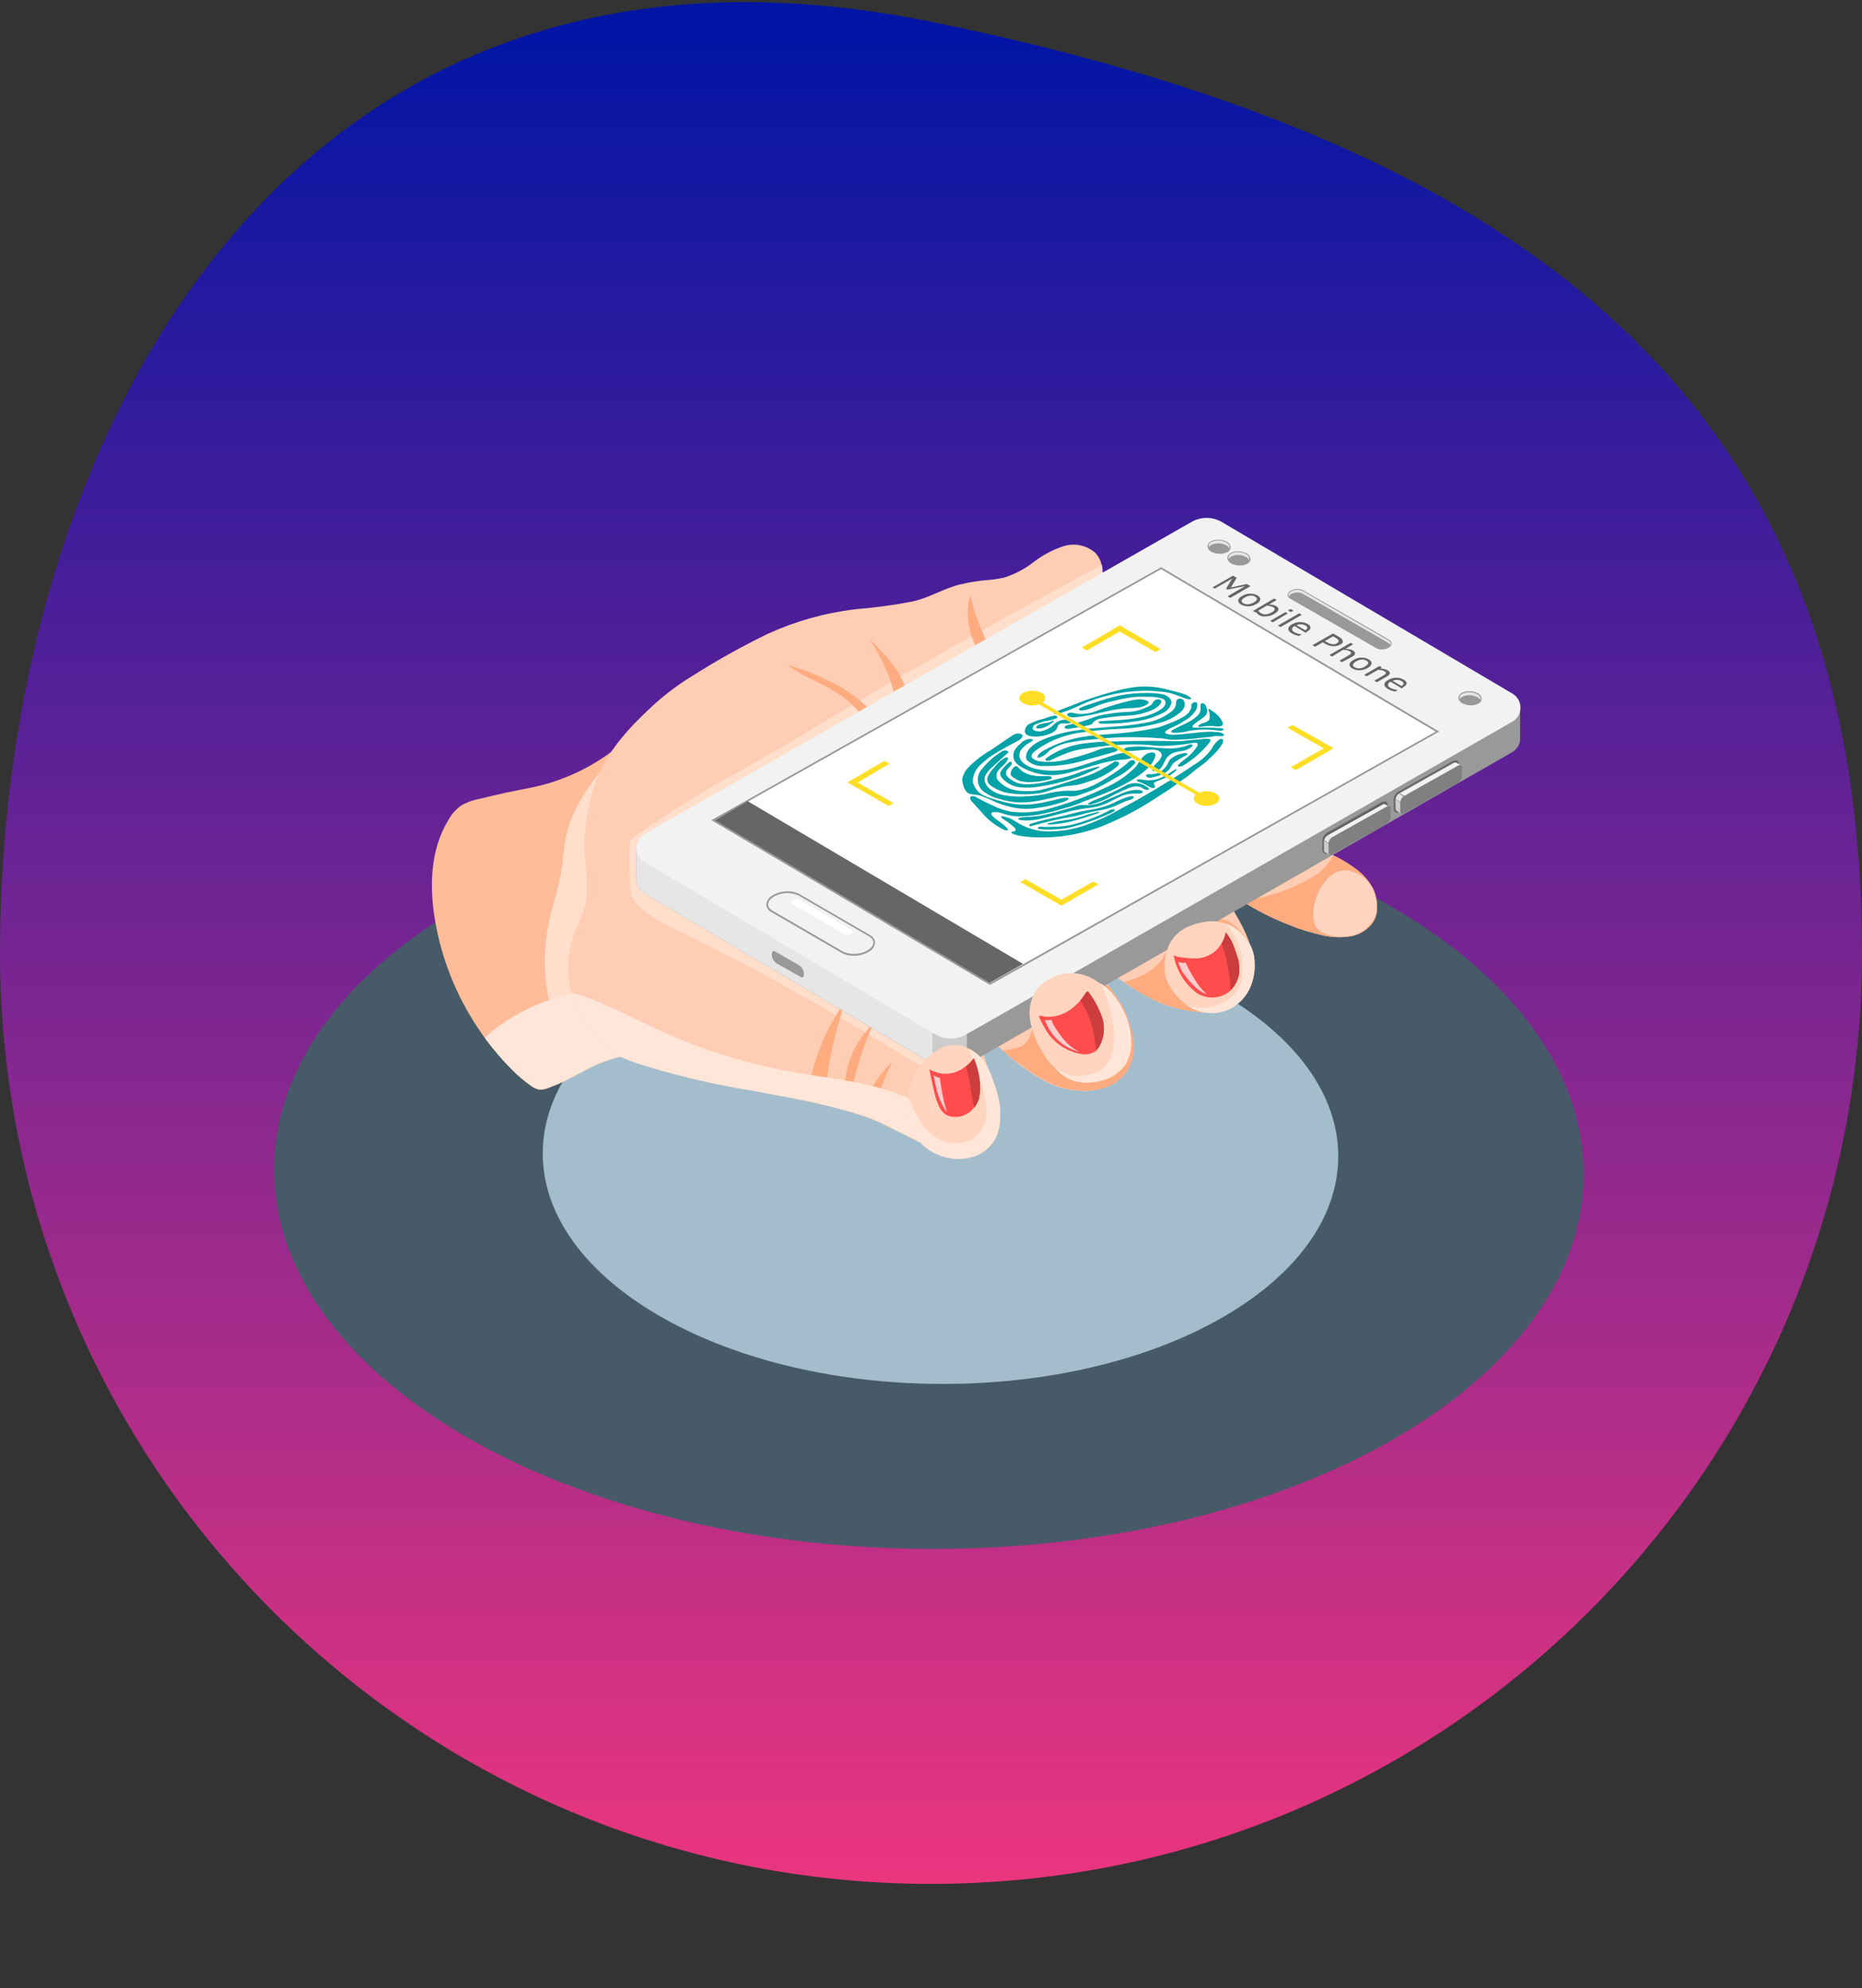 <?xml version="1.0" encoding="UTF-8"?> <svg xmlns="http://www.w3.org/2000/svg" width="428" height="457" viewBox="0 0 428 457" fill="none"><rect x="0" y="0" width="428" height="457" fill="#333333" stroke="none"/> <path d="M428 219C428 337.189 332.189 433 214 433C95.811 433 0 337.189 0 219C0 100.811 66 -25.067 214 5C362 35.067 428 100.811 428 219Z" fill="url(#paint0_linear)"></path> <g clip-path="url(#clip0)"> <mask id="mask0" mask-type="alpha" maskUnits="userSpaceOnUse" x="0" y="5" width="428" height="428"> <circle cx="214" cy="219" r="214" fill="#0015A5"></circle> </mask> <g mask="url(#mask0)"> </g> <g clip-path="url(#clip1)"> <path d="M364.007 270.154C364.266 222.295 297.097 183.135 213.979 182.686C130.861 182.238 63.271 220.671 63.011 268.53C62.752 316.389 129.921 355.549 213.039 355.998C296.156 356.446 363.747 318.013 364.007 270.154Z" fill="#475A68"></path> <g style="mix-blend-mode:multiply"> <g style="mix-blend-mode:multiply"> <path d="M307.61 265.936C307.768 236.86 266.963 213.068 216.47 212.796C165.977 212.523 124.916 235.873 124.758 264.949C124.601 294.025 165.405 317.817 215.899 318.089C266.392 318.362 307.452 295.012 307.61 265.936Z" fill="#A3BDCC"></path> </g> </g> <path d="M154.412 243.482C152.554 243.137 150.665 242.807 148.775 242.634C146.679 242.388 144.559 242.441 142.478 242.791C139.308 243.559 136.276 244.809 133.488 246.497C131.049 247.944 128.483 249.163 125.82 250.14C125.249 250.362 124.638 250.463 124.025 250.438C123.285 250.316 122.59 250.002 122.01 249.527C120.491 248.454 119.069 247.251 117.759 245.932C115.472 243.648 113.367 241.192 111.461 238.583C105.459 230.401 101.492 220.913 99.889 210.901C98.693 203.302 99.023 195.09 103.038 188.511C103.753 187.212 104.742 186.082 105.935 185.198C107.243 184.418 108.684 183.886 110.186 183.628C113.98 182.686 117.822 181.822 121.679 181.116C129.005 179.683 135.879 176.517 141.722 171.883C141.832 171.883 141.958 171.726 142.068 171.773C142.14 171.808 142.2 171.863 142.241 171.93C142.882 173.02 143.409 174.172 143.816 175.369C145.009 178.87 145.184 182.638 144.32 186.234C143.077 192.036 142.964 198.023 143.989 203.867C145.142 212.447 146.958 220.925 149.421 229.225C149.688 230.152 149.972 231.062 150.271 231.989C151.499 235.883 152.9 239.714 154.412 243.482Z" fill="#FFBC99"></path> <g style="mix-blend-mode:multiply"> <path d="M151.073 217.92C151.132 222.643 150.864 227.365 150.27 232.052C150.113 233.622 149.908 235.192 149.688 236.762C149.404 238.756 149.09 240.766 148.775 242.776C146.679 242.529 144.558 242.582 142.477 242.933C139.307 243.7 136.275 244.95 133.487 246.638C131.555 243.945 129.934 241.043 128.653 237.987C125.149 229.539 124.33 220.221 126.308 211.294C127.111 207.761 128.323 204.323 128.937 200.758C129.456 197.806 129.535 194.76 130.212 191.824C131.787 184.947 136.384 179.263 140.855 173.72L143.799 175.541L150.396 179.64C150.201 179.807 150.077 180.043 150.05 180.299C147.358 192.484 150.806 205.359 151.073 217.92Z" fill="#FFDECC"></path> </g> <g style="mix-blend-mode:multiply"> <path d="M154.411 243.482C152.554 243.137 150.664 242.807 148.775 242.634C146.679 242.388 144.558 242.441 142.477 242.791C139.308 243.559 136.275 244.809 133.487 246.497C131.049 247.944 128.482 249.163 125.82 250.14C125.249 250.362 124.637 250.463 124.025 250.438C123.285 250.316 122.59 250.002 122.01 249.527C120.491 248.454 119.069 247.251 117.759 245.932C115.472 243.648 113.367 241.192 111.461 238.583C112.059 237.957 112.701 237.375 113.382 236.841C121.395 230.534 131.393 227.267 141.596 227.624C143.646 227.641 145.684 227.932 147.657 228.487C148.281 228.68 148.887 228.927 149.468 229.225C149.735 230.152 150.019 231.062 150.318 231.989C151.499 235.883 152.9 239.714 154.411 243.482Z" fill="#FFE6D9"></path> </g> <path d="M316.484 209.394C316.342 212.283 313.571 214.497 310.879 215.125C308.438 215.579 305.927 215.487 303.526 214.858C301.038 214.284 298.601 213.512 296.237 212.55C292.482 211.089 288.88 209.264 285.483 207.102C285.347 207.038 285.215 206.964 285.09 206.882C283.545 205.747 282.106 204.475 280.791 203.082C281.866 206.025 283.221 208.859 284.838 211.545C285.955 213.544 286.873 215.648 287.577 217.826C287.894 218.878 288.085 219.964 288.144 221.06C288.183 223.309 287.692 225.536 286.711 227.561C286.234 228.516 285.571 229.366 284.76 230.062C283.948 230.757 283.006 231.284 281.988 231.612C280.783 232.143 279.512 232.513 278.209 232.711C276.992 232.789 275.769 232.71 274.572 232.475C271.936 232.209 269.349 231.575 266.889 230.591C264.011 229.326 261.268 227.774 258.702 225.959L258.308 225.724C255.798 224.023 253.202 222.45 250.531 221.013C251.098 221.312 251.727 222.395 252.105 222.897C252.483 223.4 253.176 224.248 253.68 224.939C254.183 225.63 254.64 226.336 255.081 227.043C255.559 227.828 256.085 228.583 256.655 229.304C257.694 230.686 258.498 232.23 259.033 233.873C259.794 235.702 260.282 237.633 260.481 239.604C260.707 241.926 260.154 244.257 258.907 246.23C257.76 247.914 256.106 249.19 254.183 249.873C252.275 250.565 250.242 250.848 248.216 250.705C245.881 250.607 243.585 250.074 241.446 249.135C239.062 247.966 236.795 246.573 234.676 244.974C233.221 243.879 231.823 242.711 230.488 241.472L228.316 239.573L227.04 238.411C225.494 237.084 224.138 235.552 223.01 233.857C224.381 236.345 225.374 239.023 225.954 241.802C226.159 242.54 226.379 243.372 226.615 244.048L228.552 250.124C228.99 251.408 229.342 252.719 229.607 254.049C230.174 256.954 229.563 259.964 227.906 262.418C226.912 263.788 225.479 264.78 223.844 265.229C222.854 265.494 221.842 265.672 220.821 265.763C217.909 266.061 215.122 264.381 212.555 263.125L206.525 260.142C204.542 259.168 202.684 258.163 200.7 257.331C200.102 257.096 199.519 256.86 198.905 256.656L198.401 256.483C197.315 256.122 196.197 255.777 195.079 255.447L193.835 255.101C192.702 254.803 191.568 254.489 190.403 254.206L189.994 254.112C188.514 253.751 187.018 253.421 185.538 253.092C181.413 252.212 177.272 251.521 173.132 250.705C164.96 249.407 156.886 247.56 148.964 245.178C145.39 244.032 142.241 243.215 139.329 240.672C136.692 238.242 134.553 235.325 133.031 232.083C132.407 230.87 131.881 229.61 131.456 228.315C131.266 227.748 131.108 227.172 130.984 226.587C130.351 223.212 130.501 219.737 131.425 216.428C132.275 213.005 134.574 209.598 134.826 206.16C135.188 202.187 134.416 198.403 134.275 194.462C134.36 190.749 134.888 187.059 135.849 183.471C137.424 175.494 142.887 168.947 148.665 163.498C151.847 160.386 155.376 157.646 159.182 155.333C164.754 151.8 170.52 148.581 176.454 145.693C182.862 142.769 189.688 140.857 196.685 140.024C201.092 139.67 205.476 139.073 209.816 138.234C213.862 137.324 217.106 135.094 221.152 134.23C222.812 133.846 224.495 133.563 226.19 133.383C227.736 133.297 229.273 133.093 230.787 132.77C233.247 131.984 235.55 130.772 237.589 129.19C239.634 127.616 241.927 126.39 244.375 125.563C245.606 125.16 246.921 125.077 248.193 125.321C249.466 125.566 250.655 126.13 251.649 126.961C252.457 127.76 253.006 128.783 253.223 129.897C253.635 132.054 253.243 134.288 252.121 136.177C250.167 138.917 247.608 141.173 244.642 142.772C243.116 143.773 241.54 144.695 239.919 145.536C238.054 146.45 236.096 147.161 234.078 147.655C232.892 147.857 231.734 148.199 230.63 148.676C228.816 149.776 227.311 151.315 226.253 153.151C225.338 154.782 224.193 156.273 222.852 157.579C217.09 162.101 210.871 168.57 212.918 175.62C214.098 179.608 217.83 182.434 221.813 183.691C225.864 184.712 230.046 185.125 234.22 184.915C237.054 184.915 239.919 185.025 242.769 185.119C249.067 185.371 255.364 185.826 261.552 186.501C270.683 187.475 279.768 188.872 288.742 190.725C292.112 191.416 295.465 192.185 298.819 193.002C301.275 193.798 303.627 194.884 305.825 196.236L306.738 196.754C308.532 197.632 310.236 198.684 311.823 199.895C313.37 201.052 314.639 202.538 315.539 204.244C316.317 205.843 316.643 207.624 316.484 209.394V209.394Z" fill="#FFCDB3"></path> <g style="mix-blend-mode:multiply"> <path d="M252.184 136.272C250.23 139.011 247.671 141.267 244.705 142.866C243.179 143.867 241.603 144.789 239.982 145.63C238.117 146.544 236.159 147.255 234.141 147.75C232.955 147.951 231.797 148.294 230.693 148.77C228.879 149.87 227.374 151.41 226.316 153.245C225.401 154.876 224.256 156.367 222.915 157.673C217.153 162.195 210.934 168.664 212.981 175.714C214.161 179.702 217.893 182.529 221.876 183.785C225.927 184.806 230.109 185.219 234.283 185.01C237.117 185.01 239.982 185.119 242.832 185.214C235.859 202.414 230.586 220.252 227.087 238.473C227.081 238.589 227.081 238.704 227.087 238.819C226.9 239.879 226.555 240.906 226.064 241.865C225.22 243.658 223.782 245.105 221.992 245.964C220.203 246.822 218.171 247.038 216.24 246.575C213.089 245.761 210.112 244.383 207.454 242.509C190.345 231.863 172.77 222.123 154.727 213.288C152.334 212.228 150.081 210.878 148.019 209.268C147.11 208.665 146.32 207.898 145.689 207.007C145.181 205.947 144.902 204.791 144.871 203.616C144.648 200.659 144.574 197.693 144.65 194.729C144.628 194.298 144.687 193.866 144.823 193.457C145.178 192.788 145.727 192.241 146.398 191.887C151.856 188.066 157.466 184.465 163.229 181.084C168.975 177.708 174.848 174.662 180.547 171.223C188.251 166.555 195.982 161.949 203.739 157.406C220.123 147.922 236.639 138.742 253.286 129.865C253.73 132.063 253.338 134.347 252.184 136.272V136.272Z" fill="#FFDECC"></path> </g> <path d="M190.009 254.112C188.529 253.751 187.034 253.421 185.554 253.092C186.39 244.877 189.365 237.024 194.182 230.309C191.851 238.065 189.474 246.183 190.009 254.112Z" fill="#FFAB80"></path> <path d="M200.7 235.38C198.206 240.885 196.443 246.692 195.457 252.652C195.316 253.547 195.19 254.458 195.095 255.368L193.851 255.023C193.705 251.59 194.077 248.155 194.953 244.833C195.944 241.207 197.935 237.932 200.7 235.38V235.38Z" fill="#FFAB80"></path> <path d="M205.076 244.11C202.935 248.257 201.478 252.722 200.762 257.331C200.164 257.096 199.581 256.86 198.967 256.656L198.4 256.483C198.54 254.781 198.966 253.114 199.66 251.553C200.991 248.761 202.827 246.238 205.076 244.11Z" fill="#FFAB80"></path> <g style="mix-blend-mode:multiply"> <path d="M223.907 265.229C222.916 265.494 221.905 265.672 220.884 265.763C217.971 266.061 215.184 264.381 212.618 263.125L206.588 260.142C204.604 259.168 202.746 258.163 200.763 257.331C200.164 257.096 199.582 256.86 198.968 256.656L198.401 256.483C197.315 256.122 196.197 255.777 195.079 255.447L193.835 255.101C192.701 254.803 191.568 254.489 190.403 254.206L189.993 254.112C188.513 253.751 187.018 253.421 185.538 253.092C181.413 252.212 177.272 251.521 173.131 250.705C164.96 249.407 156.886 247.56 148.964 245.178C145.39 244.032 142.241 243.215 139.328 240.672C136.692 238.242 134.553 235.325 133.03 232.083C132.407 230.87 131.88 229.61 131.456 228.315C132.023 228.189 132.511 228.456 133.424 228.754C139.722 230.89 145.705 234.14 151.813 236.919C161.415 241.297 171.528 244.462 181.917 246.34L183.963 246.701C191.017 247.863 198.133 248.632 204.903 250.893C208.995 252.19 212.819 254.211 216.192 256.86C217.904 258.23 219.433 259.813 220.742 261.571C221.34 262.403 221.75 263.455 222.427 264.224C222.881 264.613 223.377 264.951 223.907 265.229V265.229Z" fill="#FFE6D9"></path> </g> <path d="M316.484 209.394C316.342 212.283 313.571 214.497 310.879 215.125C308.438 215.579 305.927 215.487 303.526 214.858C301.039 214.284 298.601 213.512 296.237 212.55C292.482 211.089 288.881 209.264 285.483 207.102C290.657 206.438 295.666 204.842 300.267 202.391C301.636 201.702 302.911 200.842 304.062 199.832C304.611 199.334 305.102 198.775 305.526 198.167C305.806 197.627 306.116 197.103 306.455 196.597L306.848 196.77C308.643 197.648 310.346 198.7 311.934 199.91C313.48 201.068 314.749 202.553 315.65 204.26C316.386 205.865 316.675 207.639 316.484 209.394V209.394Z" fill="#FFAB80"></path> <path d="M288.144 221.06C288.183 223.309 287.692 225.536 286.711 227.561C286.234 228.516 285.571 229.366 284.76 230.062C283.949 230.758 283.006 231.285 281.988 231.612C280.783 232.143 279.512 232.513 278.209 232.711C276.992 232.789 275.77 232.71 274.572 232.475C271.936 232.209 269.349 231.575 266.889 230.591C264.011 229.326 261.268 227.774 258.702 225.959L258.309 225.724C259.674 225.361 261.007 224.883 262.292 224.295C263.868 223.587 265.291 222.579 266.48 221.327C267.611 219.928 268.47 218.33 269.015 216.617C269.271 215.658 269.773 214.782 270.472 214.074C271.17 213.367 272.041 212.853 272.998 212.582C274.506 211.917 276.094 211.448 277.721 211.184C279.363 210.933 281.042 211.162 282.555 211.844C284.733 213.247 286.451 215.256 287.499 217.622V217.747C287.849 218.821 288.065 219.934 288.144 221.06V221.06Z" fill="#FFAB80"></path> <path d="M259.096 246.183C257.949 247.867 256.295 249.143 254.372 249.826C252.464 250.518 250.431 250.801 248.405 250.658C246.07 250.56 243.774 250.027 241.635 249.088C239.251 247.919 236.984 246.526 234.865 244.927C233.346 243.853 231.885 242.7 230.488 241.473C230.782 241.371 231.091 241.323 231.401 241.331C232.251 241.195 233.092 241.011 233.921 240.782C234.489 240.656 235.021 240.4 235.475 240.035C235.928 239.67 236.291 239.206 236.534 238.678C237.652 236.322 237.573 233.606 237.92 231.078C238.038 230.296 238.195 229.52 238.392 228.754C238.623 227.422 239.235 226.184 240.155 225.19C240.724 224.656 241.385 224.23 242.108 223.934C244.69 222.756 248.216 222.097 250.814 223.526C251.199 223.739 251.567 223.98 251.916 224.248C253.062 225.113 254.151 226.052 255.175 227.058C255.653 227.843 256.179 228.599 256.75 229.319C257.789 230.702 258.592 232.246 259.127 233.889C259.889 235.718 260.377 237.649 260.576 239.62C260.816 241.91 260.296 244.216 259.096 246.183V246.183Z" fill="#FFAB80"></path> <path d="M225.844 145.379C224.631 142.588 223.677 139.692 222.994 136.727C222.275 139.5 222.282 142.41 223.015 145.179C223.749 147.948 225.184 150.482 227.182 152.539L231.527 152.366C229.031 150.595 227.066 148.18 225.844 145.379V145.379Z" fill="#FFAB80"></path> <path d="M208.304 158.866C207.076 154.03 203.329 150.278 199.739 146.792C203.297 151.861 205.581 157.71 206.399 163.844L208.808 168.24C208.808 167.471 208.808 166.67 208.808 165.916C208.948 163.555 208.779 161.184 208.304 158.866V158.866Z" fill="#FFAB80"></path> <path d="M192.576 157.532C188.905 155.562 185.037 153.984 181.035 152.821C184.814 155.742 189.553 157.202 193.457 159.965C196.696 162.266 199.265 165.381 200.904 168.994L201.959 165.618C199.463 162.27 196.26 159.509 192.576 157.532V157.532Z" fill="#FFAB80"></path> <path d="M146.303 194.839V202.218C146.311 202.854 146.484 203.477 146.804 204.027C147.124 204.577 147.58 205.036 148.129 205.359L214.255 244.44H214.365L215.042 244.848C216.096 245.453 217.29 245.771 218.506 245.771C219.722 245.771 220.916 245.453 221.97 244.848L222.253 244.691L347.515 172.935C348.133 172.595 348.64 172.087 348.978 171.469C349.315 170.852 349.469 170.151 349.42 169.449V162.462L345.421 165.288L282.712 128.232C281.666 127.613 280.476 127.279 279.26 127.262C278.045 127.246 276.846 127.548 275.784 128.138L180.011 181.053L151.577 196.927V196.252L146.303 194.839Z" fill="#999999"></path> <path d="M146.303 194.839V202.218C146.311 202.854 146.484 203.477 146.804 204.027C147.124 204.577 147.58 205.036 148.129 205.359L214.365 244.487V235.302L180.011 181.053L151.577 196.927V196.252L146.303 194.839Z" fill="#E6E6E6"></path> <path d="M214.366 234.501V244.487L215.043 244.895C216.097 245.5 217.291 245.819 218.507 245.819C219.723 245.819 220.917 245.5 221.971 244.895L222.254 244.738V234.501H214.366Z" fill="#CCCCCC"></path> <path d="M148.13 198.12L210.997 235.38L215.074 237.798C216.128 238.403 217.322 238.721 218.538 238.721C219.754 238.721 220.948 238.403 222.002 237.798L226.725 235.129L347.61 165.885C348.183 165.558 348.658 165.086 348.989 164.516C349.32 163.947 349.494 163.301 349.494 162.643C349.494 161.985 349.32 161.338 348.989 160.769C348.658 160.199 348.183 159.727 347.61 159.4L280.807 119.958C279.755 119.356 278.564 119.039 277.351 119.039C276.138 119.039 274.947 119.356 273.895 119.958L148.208 191.636C147.632 191.956 147.15 192.422 146.812 192.988C146.475 193.553 146.292 194.197 146.284 194.855C146.276 195.513 146.443 196.162 146.767 196.735C147.091 197.308 147.561 197.786 148.13 198.12V198.12Z" fill="#F2F2F2"></path> <path d="M317.601 149.273C318.152 149.281 318.694 149.146 319.176 148.88C319.374 148.791 319.545 148.651 319.673 148.474C319.8 148.298 319.878 148.091 319.9 147.875C319.891 147.706 319.837 147.542 319.743 147.402C319.648 147.261 319.518 147.148 319.365 147.074L299.511 135.659C299.134 135.46 298.71 135.362 298.283 135.377C297.733 135.368 297.19 135.503 296.709 135.769C296.51 135.859 296.339 135.999 296.212 136.175C296.085 136.352 296.006 136.558 295.984 136.774C295.993 136.943 296.048 137.107 296.142 137.248C296.236 137.389 296.367 137.502 296.52 137.575L316.389 148.99C316.764 149.183 317.18 149.28 317.601 149.273V149.273Z" fill="#999999"></path> <path d="M299.401 135.816L319.255 147.263C319.932 147.64 319.837 148.315 319.082 148.755C318.683 148.965 318.242 149.081 317.792 149.095C317.341 149.109 316.894 149.019 316.484 148.833L296.63 137.418C295.969 137.041 296.048 136.366 296.819 135.848C297.216 135.638 297.657 135.525 298.106 135.52C298.555 135.514 298.999 135.616 299.401 135.816V135.816Z" fill="#999999"></path> <path d="M319.255 147.844L299.401 136.429C298.992 136.239 298.543 136.149 298.091 136.165C297.64 136.182 297.199 136.304 296.804 136.523C296.569 136.647 296.377 136.838 296.253 137.073C296.048 136.696 296.253 136.24 296.804 135.926C297.196 135.701 297.637 135.574 298.089 135.555C298.541 135.536 298.991 135.625 299.401 135.816L319.255 147.263C319.346 147.297 319.429 147.349 319.499 147.417C319.569 147.485 319.623 147.567 319.659 147.658C319.694 147.748 319.71 147.845 319.706 147.942C319.702 148.039 319.677 148.134 319.633 148.221C319.543 148.064 319.412 147.934 319.255 147.844V147.844Z" fill="#E6E6E6"></path> <path d="M196.197 219.679C197.374 219.685 198.533 219.394 199.566 218.831C199.998 218.641 200.371 218.34 200.647 217.96C200.924 217.579 201.094 217.132 201.141 216.664C201.122 216.296 201.005 215.939 200.799 215.632C200.594 215.325 200.31 215.079 199.976 214.921L183.759 205.5C182.936 205.065 182.014 204.849 181.082 204.872C179.904 204.858 178.743 205.15 177.713 205.72C177.282 205.91 176.909 206.21 176.632 206.591C176.355 206.972 176.185 207.419 176.139 207.887C176.157 208.255 176.275 208.612 176.48 208.919C176.685 209.225 176.97 209.471 177.304 209.63L193.52 219.051C194.336 219.475 195.246 219.685 196.165 219.663L196.197 219.679Z" fill="#999999"></path> <path d="M183.554 205.814L199.787 215.235C201.22 216.052 201.046 217.512 199.377 218.47C198.521 218.943 197.566 219.211 196.587 219.252C195.609 219.293 194.634 219.106 193.741 218.705L177.524 209.284C176.092 208.452 176.265 207.007 177.934 206.05C178.788 205.579 179.741 205.312 180.716 205.271C181.692 205.23 182.663 205.416 183.554 205.814Z" fill="#F2F2F2"></path> <path d="M183.807 206.835L195.662 213.712C196.087 213.963 196.04 214.387 195.552 214.67C195.305 214.782 195.036 214.84 194.765 214.84C194.493 214.84 194.225 214.782 193.977 214.67L182.122 207.793C181.697 207.557 181.744 207.117 182.232 206.85C182.477 206.733 182.746 206.671 183.018 206.668C183.29 206.665 183.559 206.722 183.807 206.835V206.835Z" fill="white"></path> <path d="M321.207 186.768C320.984 186.771 320.769 186.686 320.608 186.533C320.523 186.44 320.457 186.331 320.413 186.212C320.37 186.094 320.351 185.968 320.356 185.842V183.691C320.387 183.329 320.504 182.981 320.699 182.674C320.893 182.368 321.159 182.113 321.474 181.932L333.912 174.961C334.107 174.843 334.33 174.778 334.558 174.772C334.668 174.769 334.778 174.788 334.881 174.829C334.984 174.869 335.077 174.93 335.156 175.008C335.242 175.1 335.309 175.209 335.352 175.328C335.396 175.446 335.415 175.572 335.408 175.698V177.865C335.374 178.224 335.255 178.569 335.061 178.872C334.866 179.175 334.602 179.427 334.29 179.608L321.836 186.595C321.637 186.702 321.417 186.761 321.191 186.768H321.207Z" fill="#666666"></path> <path d="M322.025 186.972C322.025 186.972 322.025 186.564 322.025 186.124L334.116 179.341C334.368 179.197 334.583 178.995 334.741 178.752C334.9 178.509 334.999 178.232 335.03 177.944V176.374H335.47L335.738 175.918L334.778 175.353C334.675 175.294 334.558 175.263 334.439 175.263C334.32 175.263 334.204 175.294 334.101 175.353L321.647 182.34C321.42 182.486 321.226 182.677 321.077 182.901C320.928 183.126 320.827 183.378 320.781 183.643V185.873C320.777 185.946 320.789 186.019 320.816 186.087C320.844 186.154 320.885 186.216 320.938 186.266V186.266C320.969 186.276 321.002 186.276 321.033 186.266L322.025 186.972Z" fill="#E6E6E6"></path> <path d="M322.025 186.925C322.025 186.925 322.025 186.501 322.025 186.062L323.017 185.496C323.017 185.151 323.159 184.9 323.159 184.868C323.159 184.837 321.773 184.287 321.773 184.287L320.797 183.706V185.936C320.806 186.062 320.862 186.179 320.954 186.266V186.266H321.049L322.025 186.925Z" fill="#515159"></path> <path d="M322.025 186.972C322.025 186.972 322.025 186.564 322.025 186.124L323.017 185.559C323.077 185.353 323.125 185.143 323.159 184.931C323.159 184.774 321.773 184.35 321.773 184.35L320.797 183.769V185.936C320.792 186.014 320.803 186.092 320.83 186.165C320.857 186.238 320.9 186.304 320.955 186.36V186.36C320.985 186.371 321.019 186.371 321.049 186.36L322.025 186.972Z" fill="#CCCCCC"></path> <path d="M335.014 178.666V176.484H335.439L335.691 176.06L334.731 175.494C334.628 175.435 334.511 175.404 334.392 175.404C334.274 175.404 334.157 175.435 334.054 175.494L321.663 182.45L322.623 183.015L329.661 182.403C331.556 181.322 333.347 180.071 335.014 178.666Z" fill="#515159"></path> <path d="M335.077 178.572V176.389H335.565L335.832 175.934L334.872 175.369C334.769 175.309 334.652 175.278 334.533 175.278C334.415 175.278 334.298 175.309 334.195 175.369L321.741 182.356L322.717 182.921L329.755 182.309C331.639 181.226 333.42 179.975 335.077 178.572V178.572Z" fill="#F2F2F2"></path> <path d="M336.053 178.509V176.358C336.053 175.856 335.659 175.683 335.171 175.965L322.78 182.937C322.526 183.083 322.311 183.287 322.152 183.533C321.993 183.779 321.896 184.059 321.867 184.35V186.517C321.867 187.004 322.261 187.176 322.765 186.894L335.218 179.922C335.455 179.765 335.653 179.556 335.798 179.311C335.942 179.066 336.03 178.792 336.053 178.509V178.509Z" fill="#808080"></path> <path d="M304.817 196.205C304.706 196.208 304.597 196.189 304.494 196.148C304.391 196.108 304.297 196.047 304.219 195.969C304.133 195.876 304.067 195.767 304.024 195.649C303.98 195.53 303.961 195.404 303.967 195.278V193.127C303.997 192.766 304.114 192.417 304.309 192.111C304.504 191.805 304.77 191.55 305.085 191.369L317.523 184.397C317.718 184.279 317.94 184.214 318.168 184.209C318.279 184.206 318.389 184.225 318.491 184.265C318.594 184.306 318.688 184.367 318.766 184.444C318.936 184.634 319.027 184.881 319.018 185.135V187.302C318.991 187.662 318.875 188.01 318.68 188.314C318.485 188.618 318.217 188.869 317.901 189.045L305.463 196.032C305.264 196.138 305.043 196.198 304.817 196.205V196.205Z" fill="#666666"></path> <path d="M305.573 196.409C305.573 196.409 305.573 196.001 305.573 195.561L317.68 188.778C317.932 188.633 318.146 188.431 318.305 188.189C318.463 187.946 318.562 187.669 318.593 187.38V188.087V185.936H319.034L319.286 185.481L318.341 184.915C318.231 184.868 318.111 184.85 317.992 184.863C317.873 184.877 317.76 184.922 317.664 184.994L305.21 191.965C304.98 192.107 304.784 192.297 304.634 192.522C304.485 192.747 304.386 193.002 304.344 193.269V195.498C304.341 195.571 304.353 195.644 304.38 195.712C304.407 195.78 304.449 195.841 304.502 195.891V195.891H304.596L305.573 196.409Z" fill="#E6E6E6"></path> <path d="M305.573 196.362V195.498L306.58 194.933C306.659 194.587 306.722 194.336 306.722 194.305C306.722 194.273 305.336 193.724 305.336 193.724L304.36 193.143V195.373C304.361 195.436 304.376 195.498 304.403 195.555C304.43 195.611 304.469 195.662 304.518 195.702V195.702H304.612L305.573 196.362Z" fill="#515159"></path> <path d="M305.572 196.409C305.572 196.409 305.572 196.001 305.572 195.561L306.579 194.996C306.658 194.65 306.721 194.399 306.721 194.368C306.721 194.336 305.336 193.787 305.336 193.787L304.36 193.206V195.373C304.348 195.451 304.356 195.53 304.384 195.605C304.411 195.679 304.457 195.745 304.517 195.796V195.796H304.611L305.572 196.409Z" fill="#CCCCCC"></path> <path d="M318.562 188.087V185.857H318.987L319.239 185.433L318.279 184.868C318.176 184.809 318.059 184.778 317.94 184.778C317.821 184.778 317.705 184.809 317.602 184.868L305.211 191.808L306.171 192.374L313.209 191.761C315.101 190.7 316.893 189.47 318.562 188.087V188.087Z" fill="#515159"></path> <path d="M318.609 188.087V185.904H319.097L319.349 185.449L318.404 184.884C318.294 184.836 318.174 184.818 318.055 184.832C317.936 184.846 317.823 184.891 317.727 184.962L305.273 191.934L306.25 192.515L313.287 191.903C315.176 190.798 316.957 189.52 318.609 188.087Z" fill="#F2F2F2"></path> <path d="M319.632 187.946V185.779C319.632 185.292 319.239 185.119 318.735 185.402L306.297 192.374C306.043 192.52 305.828 192.724 305.669 192.97C305.51 193.216 305.412 193.496 305.384 193.787V195.938C305.384 196.44 305.777 196.613 306.281 196.33L318.735 189.359C318.981 189.205 319.19 188.999 319.345 188.754C319.5 188.51 319.599 188.233 319.632 187.946V187.946Z" fill="#808080"></path> <path d="M280.429 127.275C281.055 127.299 281.675 127.152 282.224 126.851C282.421 126.741 282.585 126.582 282.701 126.389C282.817 126.196 282.881 125.976 282.885 125.752C282.85 125.464 282.736 125.191 282.556 124.964C282.375 124.736 282.135 124.564 281.862 124.464C281.284 124.181 280.648 124.035 280.004 124.04C279.379 124.018 278.761 124.176 278.225 124.496C278.023 124.601 277.853 124.758 277.734 124.952C277.615 125.145 277.551 125.367 277.548 125.595C277.594 125.879 277.712 126.146 277.891 126.372C278.07 126.597 278.304 126.773 278.571 126.882C279.153 127.152 279.788 127.286 280.429 127.275V127.275Z" fill="#999999"></path> <path d="M278.697 126.631C279.222 126.895 279.802 127.032 280.39 127.032C280.978 127.032 281.557 126.895 282.082 126.631C282.932 126.097 282.775 125.218 281.752 124.7C281.225 124.432 280.642 124.293 280.051 124.293C279.46 124.293 278.878 124.432 278.351 124.7C277.516 125.281 277.658 126.097 278.697 126.631Z" fill="#999999"></path> <path d="M281.752 125.281C281.224 125.017 280.642 124.879 280.051 124.879C279.461 124.879 278.879 125.017 278.351 125.281C278.155 125.403 277.997 125.577 277.894 125.783C277.804 125.568 277.801 125.327 277.886 125.11C277.971 124.893 278.138 124.717 278.351 124.621C278.878 124.354 279.46 124.214 280.051 124.214C280.642 124.214 281.225 124.354 281.752 124.621C282.492 124.998 282.775 125.563 282.555 126.034C282.377 125.702 282.095 125.437 281.752 125.281V125.281Z" fill="#E6E6E6"></path> <path d="M284.994 129.991C285.623 130.004 286.243 129.846 286.789 129.536C286.987 129.427 287.153 129.268 287.269 129.075C287.385 128.882 287.448 128.662 287.451 128.437C287.405 128.153 287.287 127.885 287.107 127.66C286.928 127.434 286.694 127.258 286.427 127.149C285.848 126.869 285.213 126.724 284.569 126.725C283.941 126.711 283.32 126.868 282.775 127.181C282.577 127.289 282.411 127.448 282.295 127.641C282.179 127.834 282.116 128.054 282.113 128.28C282.158 128.564 282.275 128.832 282.455 129.058C282.634 129.284 282.869 129.459 283.137 129.567C283.714 129.851 284.351 129.996 284.994 129.991V129.991Z" fill="#999999"></path> <path d="M283.247 129.253C283.774 129.521 284.356 129.66 284.947 129.66C285.538 129.66 286.121 129.521 286.648 129.253C287.482 128.719 287.341 127.856 286.317 127.322C285.789 127.058 285.207 126.921 284.617 126.921C284.026 126.921 283.444 127.058 282.916 127.322C282.066 127.856 282.224 128.735 283.247 129.253Z" fill="#999999"></path> <path d="M286.317 127.966C285.789 127.702 285.207 127.564 284.617 127.564C284.026 127.564 283.444 127.702 282.916 127.966C282.715 128.093 282.552 128.272 282.444 128.484C282.358 128.264 282.359 128.02 282.446 127.802C282.534 127.583 282.702 127.406 282.916 127.306C283.444 127.042 284.026 126.905 284.617 126.905C285.207 126.905 285.789 127.042 286.317 127.306C287.057 127.683 287.325 128.248 287.104 128.735C286.943 128.392 286.664 128.119 286.317 127.966V127.966Z" fill="#E6E6E6"></path> <path d="M338.116 162.117C338.745 162.138 339.368 161.98 339.91 161.661C340.108 161.553 340.274 161.394 340.39 161.201C340.506 161.008 340.569 160.787 340.572 160.562C340.534 160.277 340.419 160.008 340.239 159.783C340.058 159.559 339.819 159.388 339.548 159.29C338.97 159.007 338.334 158.862 337.69 158.866C337.066 158.844 336.448 159.002 335.911 159.322C335.709 159.427 335.54 159.584 335.421 159.778C335.301 159.972 335.237 160.194 335.234 160.421C335.272 160.706 335.387 160.975 335.568 161.2C335.748 161.424 335.987 161.594 336.258 161.693C336.834 161.98 337.471 162.125 338.116 162.117Z" fill="#999999"></path> <path d="M336.384 161.473C336.909 161.736 337.488 161.874 338.076 161.874C338.664 161.874 339.244 161.736 339.769 161.473C340.619 160.923 340.461 160.06 339.438 159.526C338.909 159.265 338.327 159.13 337.738 159.13C337.148 159.13 336.566 159.265 336.037 159.526C335.203 160.075 335.376 160.939 336.384 161.473Z" fill="#999999"></path> <path d="M339.438 160.185C338.911 159.918 338.329 159.778 337.738 159.778C337.147 159.778 336.564 159.918 336.037 160.185C335.838 160.303 335.679 160.478 335.581 160.688C335.49 160.471 335.486 160.227 335.571 160.007C335.656 159.788 335.823 159.61 336.037 159.51C336.566 159.25 337.148 159.114 337.738 159.114C338.327 159.114 338.909 159.25 339.438 159.51C340.178 159.903 340.461 160.452 340.241 160.939C340.073 160.599 339.788 160.332 339.438 160.185Z" fill="#E6E6E6"></path> <path d="M266.905 130.368L330.811 168.146L227.56 226.383L163.512 188.511L266.905 130.368Z" fill="#999999"></path> <path d="M330.023 168.146L227.559 225.912L164.314 188.511L266.889 130.823L329.913 168.099L330.023 168.146Z" fill="white"></path> <path d="M255.49 159.07C254.387 159.369 253.301 159.683 252.23 160.028C250.457 160.583 248.74 161.195 247.082 161.865C246.295 162.179 245.508 162.509 244.705 162.792C243.908 163.06 243.143 163.412 242.422 163.844C241.997 164.095 242.642 164.189 242.957 164.126C243.304 164.041 243.645 163.936 243.98 163.812C244.605 163.629 245.22 163.414 245.823 163.169C247.035 162.682 248.168 162.164 249.349 161.598C253.095 160.052 257.066 159.119 261.11 158.835C261.74 158.835 262.37 158.835 263 158.756C264.188 158.751 265.376 158.809 266.558 158.929C267.472 159.004 268.378 159.157 269.266 159.384C269.974 159.589 270.636 159.84 271.281 160.091C271.886 160.34 272.507 160.55 273.139 160.719C273.254 160.735 273.37 160.735 273.485 160.719C273.539 160.725 273.593 160.719 273.645 160.703C273.696 160.687 273.744 160.66 273.784 160.625C273.784 160.531 273.784 160.436 273.674 160.358C273.208 159.978 272.674 159.69 272.1 159.51C271.502 159.29 270.856 159.118 270.195 158.945L268.368 158.505C267.88 158.395 267.424 158.254 266.92 158.16C265.017 157.795 263.071 157.705 261.142 157.893C259.228 158.127 257.337 158.521 255.49 159.07Z" fill="#05A2A7"></path> <path d="M281.138 168.648C281.103 168.609 281.06 168.576 281.012 168.554C280.617 168.369 280.189 168.267 279.753 168.256C279.375 168.256 278.981 168.256 278.603 168.177C277.355 168.182 276.109 168.266 274.872 168.429L271.723 168.758C271.295 168.814 270.864 168.845 270.432 168.853C270.002 168.884 269.571 168.884 269.141 168.853C268.717 168.83 268.3 168.729 267.913 168.554C267.677 168.35 267.913 168.068 268.165 167.879C269.22 167.141 270.778 166.701 271.802 165.948C272.274 165.602 272.888 165.32 273.376 164.943C273.802 164.593 274.182 164.192 274.51 163.75C274.775 163.477 274.973 163.146 275.087 162.783C275.202 162.421 275.231 162.037 275.171 161.661C275.158 161.604 275.132 161.551 275.093 161.507C275.055 161.463 275.006 161.43 274.951 161.41C274.827 161.381 274.698 161.379 274.573 161.403C274.448 161.427 274.33 161.478 274.226 161.551C273.88 161.771 273.801 161.897 273.848 162.179C273.879 162.476 273.825 162.776 273.691 163.043C273.371 163.69 272.874 164.234 272.258 164.613C271.074 165.324 269.818 165.908 268.511 166.356C267.802 166.663 267.077 166.93 266.338 167.157C265.929 167.267 265.535 167.361 265.126 167.439C264.726 167.48 264.33 167.559 263.945 167.675C261.179 168.163 258.388 168.499 255.585 168.68C253.208 168.868 250.862 169.01 248.532 169.418C245.649 169.945 242.866 170.914 240.282 172.291C239.321 172.794 238.329 173.469 238.534 174.207C239.541 173.994 240.443 173.439 241.085 172.637C242.488 171.628 244.103 170.951 245.808 170.658C247.7 170.29 249.614 170.043 251.539 169.92C256.521 169.363 261.546 169.285 266.543 169.685C267.299 169.685 268.023 169.857 268.747 169.983C269.465 170.053 270.187 170.053 270.904 169.983C273.187 169.983 275.423 169.669 277.659 169.418C278.241 169.418 278.808 169.214 279.406 169.167C279.971 169.239 280.542 169.239 281.107 169.167C281.166 169.156 281.22 169.126 281.26 169.081C281.3 169.037 281.323 168.98 281.327 168.92C281.331 168.86 281.314 168.801 281.28 168.752C281.245 168.702 281.196 168.666 281.138 168.648V168.648Z" fill="#05A2A7"></path> <path d="M273.313 165.885C272.101 166.544 270.731 167.094 269.55 167.769C269.345 167.879 269.141 168.036 269.219 168.193C269.298 168.35 269.566 168.397 269.818 168.413C270.88 168.459 271.943 168.337 272.967 168.052C275.288 167.61 277.668 167.567 280.004 167.926C280.27 167.965 280.541 167.965 280.807 167.926C281.075 167.926 281.311 167.738 281.248 167.596C281.185 167.455 280.791 167.377 280.492 167.345C279.217 167.345 277.942 167.204 276.666 167.235C275.989 167.235 275.312 167.235 274.651 167.235C274.526 167.253 274.399 167.253 274.273 167.235C273.99 167.125 274.084 166.858 274.273 166.67C275.155 165.697 276.966 165.021 277.422 163.938C277.559 163.454 277.502 162.937 277.265 162.493C277.265 162.289 276.903 161.598 276.383 161.63C275.864 161.661 275.974 162.179 275.974 162.336C276.005 162.742 275.973 163.15 275.879 163.545C275.687 164 275.391 164.404 275.013 164.723C274.493 165.175 273.923 165.564 273.313 165.885V165.885Z" fill="#05A2A7"></path> <path d="M279.217 163.812C280.025 164.399 280.661 165.191 281.059 166.105C281.114 166.237 281.117 166.384 281.067 166.518C281.018 166.652 280.919 166.763 280.791 166.827C280.528 166.941 280.243 166.994 279.957 166.984C279.658 166.984 279.374 166.984 279.075 166.89C278.583 166.843 278.087 166.843 277.595 166.89C277.044 166.89 276.509 167.015 276.021 167.063C275.8 167.063 275.501 167.063 275.438 166.953C275.375 166.843 275.438 166.843 275.438 166.796C275.794 166.463 276.235 166.234 276.713 166.136C277.181 166.03 277.608 165.79 277.942 165.445C277.995 165.326 278.027 165.199 278.036 165.068C278.075 164.74 278.075 164.408 278.036 164.079C278.036 163.765 277.816 163.451 277.768 163.137C277.721 162.823 278.036 162.933 278.241 163.137C278.445 163.341 278.902 163.53 279.217 163.812Z" fill="#05A2A7"></path> <path d="M253.947 181.1C250.219 182.887 246.348 184.363 242.375 185.512C239.17 186.608 235.758 186.968 232.393 186.564C230.913 186.273 229.478 185.788 228.127 185.119L226.127 184.162C225.482 183.863 224.946 183.518 224.332 183.204C224.136 183.084 223.915 183.009 223.687 182.984C222.648 182.984 222.994 183.769 223.246 184.067L225.482 186.517C226.905 188.305 228.72 189.744 230.787 190.725C231.323 190.96 231.921 190.898 231.59 190.458C230.849 189.673 230.014 188.982 229.103 188.401C228.678 188.056 226.914 186.831 228.504 186.658C229.129 186.643 229.752 186.733 230.347 186.925C231.269 187.251 232.225 187.477 233.196 187.6C235.529 187.697 237.865 187.481 240.139 186.957C241.697 186.626 243.237 186.217 244.753 185.732C246.21 185.364 247.632 184.87 249.004 184.256C254.782 182.152 260.717 179.749 264.15 176.248C264.575 175.824 267.015 172.511 264.339 172.998C262.622 173.312 261.725 175.51 261.016 176.295C258.992 178.335 256.591 179.966 253.947 181.1V181.1Z" fill="#05A2A7"></path> <path d="M266.101 183.157C261.952 185.945 257.506 188.267 252.845 190.081C247.383 192.106 241.53 192.863 235.731 192.295C235.126 192.238 234.526 192.138 233.936 191.997C233.558 191.903 232.598 191.667 232.503 191.4C232.409 191.133 233.007 191.102 233.275 191.008C233.542 190.913 233.479 190.536 233.275 190.317C232.54 189.595 231.727 188.958 230.85 188.417C230.551 188.244 230.22 188.04 230.157 187.789C230.134 187.763 230.121 187.729 230.121 187.695C230.121 187.66 230.134 187.626 230.157 187.6H230.425C231.494 187.788 232.512 188.194 233.416 188.794C235.658 190.289 238.292 191.092 240.989 191.102C244.019 191.102 247.024 190.57 249.869 189.532C252.386 188.616 254.819 187.486 257.143 186.156C263.165 182.964 269.014 179.458 274.666 175.651C276.166 174.748 277.467 173.551 278.492 172.134C278.876 171.361 279.411 170.672 280.067 170.109C280.184 170.005 280.324 169.93 280.476 169.889C280.643 169.825 280.828 169.825 280.996 169.889C281.035 169.911 281.069 169.943 281.093 169.981C281.118 170.02 281.133 170.063 281.137 170.109C281.16 170.554 281.014 170.991 280.728 171.333C280.539 171.616 280.334 171.899 280.114 172.181C279.529 172.887 278.892 173.548 278.209 174.16C277.532 174.852 276.794 175.482 276.005 176.044C275.186 176.609 274.43 177.237 273.722 177.834C273.013 178.431 272.021 179.09 271.14 179.702C269.565 180.959 267.833 182.073 266.101 183.157Z" fill="#05A2A7"></path> <path d="M278.035 170.627C278.193 170.423 278.335 170.219 278.209 170.014C277.894 169.528 275.564 170.014 274.95 170.014C273.926 170.014 272.919 170.219 271.911 170.313C270.574 170.383 269.233 170.383 267.896 170.313C263.944 170.234 260.024 170.313 256.041 170.423C253.692 170.428 251.347 170.586 249.019 170.894C246.007 171.295 243.135 172.41 240.643 174.144C240.359 174.348 240.123 174.662 240.469 174.835C240.652 174.887 240.844 174.903 241.033 174.881C241.222 174.86 241.405 174.801 241.572 174.709C243.218 173.88 244.923 173.172 246.673 172.59C247.969 172.281 249.284 172.055 250.609 171.914C255.01 171.2 259.476 170.963 263.929 171.208C264.826 171.302 265.708 171.412 266.605 171.459C269.145 171.45 271.679 171.219 274.178 170.768C274.476 170.678 274.794 170.678 275.091 170.768C275.422 170.909 275.343 171.208 275.217 171.443C274.712 172.302 274.068 173.071 273.312 173.72C272.525 174.411 271.58 175.023 270.887 175.746C270.777 175.871 270.667 176.028 270.887 176.138C271.108 176.248 271.596 176.138 271.864 176.013C274.234 174.609 276.326 172.783 278.035 170.627V170.627Z" fill="#05A2A7"></path> <path d="M269.125 172.04C267.55 172.04 265.881 171.852 264.26 171.726C262.643 171.537 261.011 171.537 259.395 171.726C259.107 171.753 258.828 171.838 258.576 171.977C258.371 172.103 258.292 172.323 258.481 172.464C258.719 172.587 258.986 172.642 259.253 172.621C261.079 172.621 262.858 172.291 264.685 172.291C265.076 172.28 265.467 172.316 265.85 172.401C266.779 172.637 267.156 173.312 266.999 173.877C266.72 174.485 266.305 175.022 265.787 175.447C265.283 175.95 264.811 176.499 264.874 177.017C264.871 177.062 264.884 177.107 264.91 177.143C264.935 177.18 264.972 177.208 265.015 177.222H265.236C265.691 177.208 266.133 177.067 266.511 176.813C266.785 176.615 267.011 176.357 267.172 176.06C267.534 175.463 267.739 174.835 268.148 174.254C268.663 173.553 269.411 173.058 270.258 172.857C270.762 172.731 271.329 172.684 271.833 172.59C272.56 172.462 273.249 172.172 273.848 171.742C274.084 171.569 274.32 171.208 273.848 171.114C273.375 171.019 272.824 171.412 272.494 171.49C271.398 171.814 270.266 171.998 269.125 172.04V172.04Z" fill="#05A2A7"></path> <path d="M268.385 177.206C268.631 177.01 268.84 176.771 268.999 176.499C269.211 176.063 269.487 175.661 269.818 175.306C270.736 174.655 271.705 174.077 272.714 173.579C272.856 173.469 273.014 173.328 272.888 173.202L272.746 173.108C272.543 173.068 272.335 173.068 272.132 173.108C271.935 173.133 271.74 173.175 271.549 173.233C270.579 173.45 269.679 173.909 268.936 174.568C268.698 174.896 268.507 175.255 268.369 175.636C267.954 176.375 267.351 176.992 266.621 177.426C266.374 177.586 266.103 177.708 265.818 177.787C265.304 177.917 264.774 177.97 264.244 177.944C263.975 177.915 263.704 177.976 263.473 178.117C263.299 178.274 263.473 178.493 263.709 178.619C263.826 178.689 263.956 178.734 264.091 178.753C264.226 178.772 264.364 178.764 264.496 178.729C265.362 178.607 266.209 178.375 267.015 178.038C267.511 177.831 267.973 177.55 268.385 177.206V177.206Z" fill="#05A2A7"></path> <path d="M267.062 178.666C266.075 179.123 265.001 179.359 263.913 179.357C263.346 179.332 262.782 179.259 262.228 179.137C262.071 179.122 261.913 179.122 261.756 179.137C261.604 179.126 261.453 179.171 261.331 179.263C261.221 179.357 261.331 179.498 261.441 179.592C261.606 179.676 261.78 179.74 261.961 179.781C262.391 179.912 262.808 180.086 263.204 180.299C263.698 180.628 264.226 180.902 264.779 181.116C264.878 181.124 264.978 181.124 265.078 181.116C265.173 181.124 265.267 181.101 265.347 181.05C265.427 180.999 265.488 180.922 265.519 180.833C265.519 180.692 265.424 180.566 265.346 180.44C265.267 180.315 265.172 180.158 265.22 180.032C265.267 179.906 265.582 179.718 265.849 179.608C266.751 179.286 267.63 178.903 268.479 178.462C268.912 178.243 269.319 177.974 269.691 177.661C269.848 177.52 270.588 176.939 270.431 176.782C270.274 176.625 268.778 177.74 268.668 177.818C268.164 178.156 267.625 178.44 267.062 178.666V178.666Z" fill="#05A2A7"></path> <path d="M263.63 181.555C263.361 181.537 263.101 181.451 262.874 181.304C262.681 181.16 262.476 181.034 262.26 180.927C261.759 180.735 261.214 180.686 260.686 180.786C260.199 180.873 259.723 181.015 259.269 181.21C258.103 181.673 256.963 182.197 255.852 182.78C254.266 183.723 252.554 184.436 250.767 184.9C250.499 184.9 250.074 184.9 250.074 184.774C250.074 184.648 250.074 184.664 250.2 184.633C250.739 184.274 251.321 183.983 251.932 183.769C254.183 182.858 256.293 181.853 258.34 180.801C258.9 180.413 259.54 180.155 260.213 180.046C260.886 179.937 261.575 179.981 262.229 180.173C262.654 180.236 265.173 181.571 263.63 181.555Z" fill="#05A2A7"></path> <path d="M239.116 187.475C240.918 187.126 242.7 186.681 244.453 186.14C245.225 185.92 246.028 185.732 246.768 185.481C247.376 185.217 248.026 185.063 248.688 185.025C249.003 185.025 249.318 185.025 249.633 185.025C251.034 185.088 252.427 184.79 253.679 184.162L257.631 182.482C258.821 181.889 260.128 181.567 261.457 181.539C261.764 181.532 262.069 181.586 262.354 181.697C262.606 181.822 262.748 182.026 262.622 182.199C262.496 182.372 261.567 182.45 260.969 182.403C259.932 182.356 258.897 182.527 257.93 182.906C257.086 183.259 256.261 183.657 255.458 184.099C254.218 184.764 252.887 185.246 251.507 185.528C250.798 185.669 250.058 185.732 249.334 185.826C245.854 186.297 242.769 187.396 239.431 188.15C238.398 188.398 237.343 188.545 236.282 188.59C235.778 188.59 234.03 188.59 234.062 188.213C234.093 187.836 235.495 187.804 235.983 187.773C237.033 187.75 238.08 187.65 239.116 187.475V187.475Z" fill="#05A2A7"></path> <path d="M256.875 184.099C255.597 184.775 254.245 185.302 252.845 185.669C251.365 186.061 249.79 186.234 248.279 186.564C246.768 186.894 245.288 187.333 243.745 187.663C241.539 188.066 239.358 188.59 237.211 189.233C236.988 189.285 236.782 189.393 236.612 189.547C236.502 189.689 236.612 189.908 236.896 189.924C240.258 188.943 243.675 188.162 247.13 187.585C248.499 187.255 249.822 186.847 251.239 186.548C252.058 186.376 252.813 186.25 253.695 186.077C254.708 185.84 255.699 185.514 256.655 185.104C257.442 184.774 258.135 184.35 258.985 184.067L259.883 183.8C260.141 183.72 260.374 183.574 260.56 183.377C260.654 183.251 260.56 183.062 260.386 183.015H260.213C259.671 183.045 259.139 183.167 258.639 183.377C258.037 183.583 257.448 183.824 256.875 184.099Z" fill="#05A2A7"></path> <path d="M240.911 190.678C242.297 190.683 243.681 190.583 245.052 190.379C245.758 190.247 246.457 190.079 247.146 189.877C249.841 189.13 252.473 188.175 255.018 187.019C255.585 186.752 256.246 186.517 256.293 186.062C256.019 186.005 255.736 186.01 255.464 186.075C255.192 186.14 254.937 186.264 254.719 186.438C252.639 187.475 250.481 188.347 248.264 189.045C247.524 189.265 246.689 189.485 245.981 189.642C244.658 189.899 243.314 190.035 241.966 190.05C241.285 190.097 240.601 190.097 239.919 190.05C239.463 190.05 239.006 189.893 238.691 190.16C237.888 190.662 240.423 190.694 240.911 190.678Z" fill="#05A2A7"></path> <path d="M252.262 186.642L251.853 186.752C251.648 186.752 251.444 186.831 251.255 186.894C251.066 186.957 250.404 187.098 249.995 187.223C249.082 187.506 248.216 187.82 247.287 188.071C246.285 188.301 245.27 188.474 244.248 188.589C243.115 188.762 241.997 188.966 240.911 189.218C240.911 189.218 240.737 189.218 240.722 189.312C240.958 189.626 242.107 189.453 242.532 189.422C244.609 189.211 246.657 188.78 248.641 188.134C249.113 188.009 249.586 187.867 250.042 187.71C250.499 187.553 250.782 187.459 251.144 187.333L252.01 187.051C252.247 186.957 252.561 186.847 252.624 186.658C252.639 186.644 252.647 186.624 252.647 186.603C252.647 186.583 252.639 186.563 252.624 186.548C252.624 186.548 252.624 186.548 252.514 186.548L252.262 186.642Z" fill="#05A2A7"></path> <path d="M267.267 165.948C264.087 166.881 260.802 167.409 257.489 167.518C254.119 167.651 250.759 167.986 247.429 168.523C244.012 169.13 240.78 170.51 237.982 172.558C237.4 173.014 236.849 173.61 237.179 174.128C237.668 174.629 238.323 174.936 239.021 174.992C241.358 175.278 243.73 175.069 245.98 174.38C247.948 173.893 249.869 173.296 251.695 172.652C253.078 172.022 254.584 171.711 256.104 171.742C256.388 171.747 256.665 171.828 256.907 171.977C257.316 172.338 256.513 172.747 255.82 172.935L250.184 174.505C246.836 175.594 243.33 176.124 239.808 176.075C238.429 176.138 237.082 175.652 236.061 174.725C235.915 174.507 235.838 174.25 235.841 173.987C235.841 172.417 237.415 170.972 239.651 170.03C241.948 169.045 244.36 168.354 246.83 167.973C249.601 167.518 252.451 167.282 255.301 167.063C257.941 166.921 260.57 166.617 263.173 166.152C265.484 165.804 267.658 164.844 269.471 163.373C269.707 163.179 269.902 162.94 270.046 162.671C270.189 162.401 270.277 162.106 270.305 161.803C270.305 161.426 270.305 160.452 271.439 160.594C272.242 160.703 272.368 161.755 272.32 162.164C272.1 163.655 269.549 165.163 267.267 165.948Z" fill="#05A2A7"></path> <path d="M269.251 161.614C269.345 160.751 268.511 159.824 267.094 159.542C265.751 159.323 264.391 159.239 263.032 159.29C260.61 159.301 258.199 159.607 255.852 160.201C253.947 160.688 252.137 161.316 250.326 161.928C249.789 162.086 249.263 162.28 248.752 162.509C248.512 162.6 248.28 162.71 248.059 162.839C247.886 162.996 248.059 163.247 248.374 163.294C248.536 163.318 248.7 163.318 248.862 163.294C249.398 163.222 249.925 163.096 250.436 162.917C251.145 162.682 251.774 162.368 252.467 162.101C253.552 161.707 254.661 161.387 255.789 161.143C257.306 160.744 258.847 160.445 260.402 160.248C261.6 160.127 262.806 160.101 264.008 160.17C265.159 160.106 266.311 160.277 267.393 160.672C267.605 160.794 267.768 160.987 267.851 161.217C267.935 161.447 267.934 161.699 267.849 161.928C267.615 162.403 267.249 162.801 266.795 163.074C265.406 163.94 263.869 164.542 262.26 164.849C260.475 165.212 258.664 165.437 256.844 165.524C255.6 165.602 254.372 165.649 253.144 165.759C252.908 165.759 252.625 165.759 252.53 165.932C252.436 166.105 252.53 166.199 252.782 166.262C252.993 166.313 253.21 166.339 253.428 166.34C255.846 166.377 258.263 166.214 260.654 165.854C262.956 165.587 265.193 164.923 267.267 163.891C267.745 163.68 268.171 163.367 268.513 162.973C268.856 162.58 269.108 162.116 269.251 161.614V161.614Z" fill="#05A2A7"></path> <path d="M266.542 162.007C266.151 162.407 265.706 162.75 265.22 163.027C263.362 163.895 261.349 164.386 259.3 164.472C257.15 164.574 255.01 164.815 252.892 165.194C252.299 165.279 251.748 165.548 251.317 165.963C251.254 166.102 251.169 166.229 251.065 166.34C250.893 166.474 250.695 166.57 250.483 166.623C249.966 166.771 249.44 166.887 248.908 166.968L245.76 167.502C245.52 167.549 245.274 167.549 245.035 167.502C244.657 167.392 244.642 167.063 244.894 166.874C245.224 166.69 245.588 166.572 245.964 166.529C247.421 166.229 248.852 165.82 250.247 165.304C250.924 165.053 251.569 164.786 252.278 164.566C254.626 164.004 257.027 163.688 259.441 163.624C259.911 163.596 260.379 163.543 260.843 163.467C261.781 163.29 262.692 162.989 263.551 162.572C263.945 162.433 264.316 162.238 264.653 161.991C264.811 161.788 264.953 161.572 265.078 161.347C265.21 161.141 265.395 160.974 265.614 160.864C265.832 160.753 266.077 160.703 266.322 160.719C267.298 160.923 266.888 161.677 266.542 162.007Z" fill="#05A2A7"></path> <path d="M261.803 162.619C262.528 162.509 263.913 161.975 264.023 161.489C264.133 161.002 262.543 160.703 261.725 160.735C260.954 160.801 260.19 160.932 259.442 161.127C257.095 161.694 254.782 162.391 252.514 163.216C251.146 163.835 249.655 164.136 248.153 164.095C247.57 164.095 247.019 163.907 246.437 163.844C246.129 163.793 245.814 163.826 245.524 163.938C245.099 164.126 245.303 164.566 245.776 164.739C246.288 164.877 246.824 164.909 247.35 164.833C251.475 164.472 255.128 162.949 259.284 162.776C260.126 162.781 260.968 162.728 261.803 162.619V162.619Z" fill="#05A2A7"></path> <path d="M243.13 166.968C243.156 166.815 243.227 166.672 243.335 166.56C243.585 166.386 243.88 166.288 244.185 166.278C244.642 166.278 245.083 166.278 245.508 166.278C245.933 166.278 246.374 166.073 246.484 165.822C246.594 165.571 245.287 165.43 244.909 165.43C244.073 165.418 243.257 165.689 242.595 166.199C242.233 166.497 241.949 166.811 241.587 167.094C241.11 167.441 240.578 167.706 240.013 167.879C239.476 168.103 238.884 168.163 238.313 168.052C238.036 168.032 237.77 167.94 237.541 167.785C237.452 167.703 237.392 167.594 237.369 167.476C237.347 167.357 237.363 167.234 237.415 167.125C237.44 166.997 237.5 166.877 237.588 166.78C237.692 166.681 237.808 166.596 237.935 166.529C238.859 166.118 239.833 165.828 240.832 165.665C241.456 165.561 242.068 165.393 242.658 165.163C242.847 165.084 243.02 165.037 243.052 164.896C243.083 164.754 242.973 164.582 242.737 164.519C242.555 164.48 242.367 164.48 242.186 164.519C241.444 164.672 240.718 164.887 240.013 165.163C238.831 165.446 237.685 165.862 236.596 166.403C236.311 166.562 236.068 166.788 235.89 167.062C235.712 167.336 235.603 167.648 235.573 167.973C235.563 168.152 235.599 168.33 235.679 168.489C235.759 168.649 235.88 168.785 236.03 168.884C236.412 169.1 236.836 169.234 237.273 169.277C238.333 169.367 239.401 169.261 240.422 168.962C241.009 168.812 241.57 168.579 242.091 168.272C242.523 168.054 242.859 167.685 243.036 167.235L243.13 166.968Z" fill="#05A2A7"></path> <path d="M240.753 166.105C240.223 166.181 239.697 166.286 239.179 166.419C238.974 166.459 238.78 166.54 238.607 166.656C238.434 166.772 238.286 166.921 238.171 167.094C238.155 167.145 238.155 167.2 238.171 167.251C238.208 167.302 238.254 167.346 238.309 167.378C238.363 167.411 238.423 167.431 238.486 167.439C238.637 167.463 238.791 167.463 238.942 167.439C239.44 167.397 239.926 167.264 240.375 167.047C240.985 166.781 241.548 166.421 242.044 165.979C242.044 165.901 242.296 165.744 242.202 165.665C242.107 165.587 241.887 165.665 241.808 165.759C241.473 165.921 241.119 166.037 240.753 166.105Z" fill="#05A2A7"></path> <path d="M260.386 173.406C259.982 173.085 259.468 172.933 258.954 172.982C257.92 173.028 256.9 173.234 255.931 173.594L247.933 176.17C244.802 177.211 241.453 177.417 238.218 176.766C235.07 175.997 233.495 174.191 234.692 172.354C235.183 171.714 235.799 171.18 236.502 170.784C236.754 170.627 237.888 170.124 237.211 169.92C236.87 169.834 236.513 169.834 236.172 169.92C235.567 170.085 235.021 170.417 234.597 170.878C234.176 171.227 233.796 171.622 233.464 172.056C233.178 172.439 232.998 172.89 232.943 173.364C232.888 173.838 232.959 174.318 233.149 174.756C233.482 175.329 233.952 175.809 234.519 176.154C237.176 177.776 240.308 178.446 243.398 178.054C244.248 177.939 245.089 177.771 245.917 177.551C249.901 176.515 253.585 174.945 257.915 174.599C258.537 174.585 259.156 174.496 259.757 174.332C260.245 174.144 260.638 173.751 260.386 173.406Z" fill="#05A2A7"></path> <path d="M245.178 183.377C244.775 183.364 244.373 183.406 243.981 183.502C242.517 183.816 241.084 184.193 239.589 184.491C237.955 184.842 236.284 184.995 234.613 184.947C233.01 184.847 231.425 184.557 229.89 184.083C228.761 183.825 227.655 183.473 226.584 183.031C225.852 182.77 225.195 182.332 224.673 181.757C224.152 181.181 223.78 180.487 223.592 179.734C223.592 179.038 223.731 178.349 224.002 177.707C224.272 177.065 224.668 176.484 225.167 175.997C226.624 174.552 228.29 173.335 230.111 172.385C231.071 171.836 232.031 171.302 232.96 170.815C233.889 170.328 234.724 169.967 234.976 169.339C235.017 169.271 235.039 169.192 235.039 169.112C235.039 169.031 235.017 168.953 234.976 168.884C234.779 168.74 234.551 168.644 234.311 168.603C234.07 168.563 233.824 168.578 233.59 168.648C233.159 168.762 232.756 168.965 232.409 169.245C230.835 170.281 229.355 171.318 227.765 172.385C225.83 173.496 224.061 174.87 222.506 176.468C221.842 177.187 221.386 178.071 221.184 179.027C221.187 179.562 221.277 180.092 221.451 180.597C221.575 181.206 221.896 181.758 222.364 182.167C222.978 182.733 224.159 182.56 225.104 182.796C226.388 183.231 227.64 183.755 228.851 184.366C230.239 184.935 231.678 185.372 233.149 185.669C234.962 185.983 236.816 185.983 238.628 185.669C240.392 185.432 242.131 185.038 243.824 184.491C244.376 184.349 244.905 184.132 245.398 183.848C245.556 183.753 245.713 183.596 245.572 183.471C245.453 183.4 245.316 183.367 245.178 183.377V183.377Z" fill="#05A2A7"></path> <path d="M256.372 178.807C258.048 177.999 259.559 176.886 260.827 175.526C261.064 175.18 260.827 174.474 259.977 174.788C259.363 175.008 259.096 175.479 258.702 175.793C258.056 176.295 257.395 176.798 256.718 177.269C255.326 178.231 253.886 179.121 252.404 179.938C250.888 180.812 249.231 181.418 247.508 181.728C246.768 181.775 246.027 181.775 245.288 181.728C243.575 181.811 241.875 182.074 240.218 182.513C238.895 182.781 237.552 182.944 236.203 183C234.171 183.198 232.12 183.076 230.126 182.639C227.371 181.885 225.749 179.954 226.489 178.258C226.963 177.396 227.612 176.642 228.394 176.044L231.543 173.139C231.685 173.029 231.811 172.904 231.779 172.762C231.748 172.621 231.212 172.417 230.834 172.48C230.498 172.557 230.185 172.713 229.921 172.935C228.228 174.034 226.737 175.415 225.513 177.017C224.965 177.701 224.695 178.564 224.757 179.437C224.818 180.31 225.206 181.127 225.844 181.728C227.022 182.682 228.408 183.348 229.89 183.675C231.345 184.129 232.854 184.388 234.377 184.444C236.228 184.447 238.072 184.231 239.872 183.8C240.753 183.612 241.635 183.439 242.485 183.235C243.35 182.996 244.25 182.905 245.146 182.968C245.398 182.968 245.634 182.968 245.886 183.063C246.777 183.092 247.664 182.926 248.484 182.576C249.46 182.246 250.405 181.916 251.302 181.524C253.041 180.713 254.734 179.806 256.372 178.807Z" fill="#05A2A7"></path> <path d="M256.907 176.075C257.143 175.824 257.347 175.494 257.127 175.227C256.907 174.96 256.041 174.913 255.931 175.227L254.356 176.17C253.364 176.688 252.467 177.284 251.396 177.74C250.495 178.128 249.569 178.459 248.625 178.729L242.327 180.739C241.225 181.084 240.107 181.335 238.942 181.602C237.812 181.819 236.659 181.892 235.51 181.822C234.444 181.823 233.383 181.67 232.361 181.367C231.408 181.042 230.541 180.505 229.826 179.797C229.5 179.528 229.246 179.182 229.086 178.792C229.02 178.488 229.023 178.173 229.097 177.871C229.17 177.569 229.312 177.288 229.512 177.049C230.173 176.091 231.606 175.369 231.684 174.254C231.694 174.223 231.692 174.189 231.677 174.159C231.662 174.13 231.637 174.108 231.606 174.097C231.474 174.043 231.327 174.043 231.196 174.097C230.143 174.638 229.236 175.425 228.551 176.389C227.857 177.036 227.319 177.83 226.977 178.713C226.908 179.015 226.922 179.33 227.016 179.626C227.11 179.921 227.281 180.186 227.512 180.393C227.789 180.64 228.096 180.851 228.425 181.021C229.289 181.538 230.222 181.93 231.196 182.183C233.601 182.632 236.061 182.696 238.486 182.372C239.34 182.285 240.181 182.096 240.989 181.806C242.162 181.387 243.361 181.046 244.579 180.786C245.586 180.613 246.657 180.582 247.728 180.393C248.649 180.199 249.55 179.92 250.42 179.561C252.809 178.88 255.022 177.691 256.907 176.075V176.075Z" fill="#05A2A7"></path> <path d="M252.593 176.232H252.372C250.685 176.623 249.032 177.148 247.429 177.802L246.657 178.069C245.083 178.619 243.225 178.996 241.493 179.451C239.805 179.928 238.066 180.202 236.313 180.268C235.426 180.298 234.541 180.17 233.7 179.891C233.225 179.708 232.775 179.465 232.361 179.169C231.886 178.914 231.501 178.519 231.259 178.038C231.214 177.81 231.223 177.575 231.286 177.351C231.349 177.127 231.464 176.921 231.621 176.75C231.952 176.311 232.834 175.698 232.535 175.18C232.501 175.142 232.458 175.115 232.409 175.102C232.367 175.082 232.321 175.072 232.275 175.072C232.229 175.072 232.183 175.082 232.141 175.102C231.853 175.264 231.593 175.471 231.369 175.714L230.598 176.562C230.236 176.894 229.992 177.335 229.905 177.818C229.942 178.255 230.138 178.662 230.456 178.964C231.492 180.088 232.902 180.797 234.424 180.958C236 181.119 237.591 181.05 239.147 180.754C243.825 180.05 248.359 178.603 252.577 176.468C252.672 176.484 252.813 176.279 252.593 176.232Z" fill="#05A2A7"></path> <path d="M241.745 178.666C241.694 178.594 241.629 178.533 241.553 178.487C241.477 178.441 241.393 178.411 241.305 178.399C241.09 178.375 240.874 178.375 240.659 178.399C240.108 178.399 239.557 178.399 239.085 178.399C238.657 178.402 238.23 178.365 237.809 178.289C236.888 178.184 235.998 177.89 235.196 177.426C234.748 177.121 234.35 176.751 234.015 176.327C233.944 176.249 233.856 176.19 233.757 176.154C233.658 176.119 233.552 176.108 233.448 176.122C233.313 176.139 233.189 176.206 233.102 176.311C232.864 176.501 232.67 176.74 232.532 177.01C232.393 177.281 232.314 177.578 232.299 177.881C232.299 178.289 232.818 178.65 233.306 178.949C233.686 179.2 234.099 179.396 234.535 179.53C235.637 179.796 236.781 179.849 237.904 179.687C238.565 179.687 239.211 179.561 239.856 179.451L240.675 179.278C240.946 179.239 241.214 179.181 241.478 179.106C241.651 179.074 241.808 178.902 241.745 178.666Z" fill="#05A2A7"></path> <path d="M204.462 175.526L203.297 174.866L194.779 179.828L204.226 185.245L205.391 184.586L197.141 179.875L204.462 175.526ZM257.363 143.73L248.656 148.833L249.821 149.508L257.363 145.159L265.613 149.869L266.762 149.194L257.363 143.73ZM243.965 206.772L235.667 202.061L234.518 202.737L243.965 208.169L252.482 203.271L251.317 202.595L243.965 206.772ZM297.102 166.623L295.937 167.282L304.25 171.993L296.692 176.342L297.857 177.002L306.564 171.993L297.102 166.623Z" fill="#FFDE25"></path> <path d="M239.336 161.646C238.692 161.971 237.98 162.141 237.258 162.141C236.535 162.141 235.824 161.971 235.179 161.646C234.03 160.97 234.03 159.903 235.179 159.243C235.826 158.927 236.537 158.763 237.258 158.763C237.978 158.763 238.689 158.927 239.336 159.243C239.594 159.322 239.82 159.481 239.98 159.697C240.14 159.914 240.227 160.175 240.227 160.444C240.227 160.713 240.14 160.975 239.98 161.191C239.82 161.408 239.594 161.567 239.336 161.646V161.646Z" fill="#FFDE25"></path> <path d="M279.406 184.743C278.765 185.068 278.055 185.238 277.336 185.238C276.616 185.238 275.907 185.068 275.265 184.743C274.116 184.083 274.1 183.015 275.265 182.356C275.907 182.031 276.616 181.861 277.336 181.861C278.055 181.861 278.765 182.031 279.406 182.356C280.54 183.015 280.555 184.083 279.406 184.743Z" fill="#FFDE25"></path> <path d="M276.273 183.471L237.447 161.112L238.25 160.656L277.06 183.015L276.273 183.471Z" fill="#FFDE25"></path> <path d="M282.807 137.418L282.192 137.057L286.207 134.702L282.161 135.518L281.799 135.314L283.232 132.99L279.217 135.298L278.697 135.016L283.421 132.315L284.271 132.817L282.932 135.031L286.569 134.231L287.435 134.733L282.807 137.418Z" fill="#666666"></path> <path d="M288.774 138.831C288.236 139.156 287.623 139.34 286.995 139.365C286.407 139.394 285.824 139.258 285.31 138.972C284.806 138.674 284.586 138.36 284.617 137.999C284.649 137.638 284.964 137.292 285.53 136.963C286.074 136.64 286.692 136.461 287.325 136.444C287.913 136.416 288.496 136.552 289.01 136.837C289.498 137.12 289.734 137.449 289.687 137.811C289.64 138.172 289.356 138.517 288.774 138.831ZM288.175 138.486C288.616 138.219 288.868 137.983 288.915 137.748C288.963 137.512 288.821 137.308 288.49 137.135C288.168 136.945 287.793 136.863 287.42 136.9C286.966 136.933 286.527 137.078 286.144 137.324C285.704 137.575 285.452 137.811 285.404 138.046C285.357 138.282 285.499 138.486 285.814 138.674C286.144 138.859 286.523 138.941 286.9 138.91C287.34 138.857 287.764 138.713 288.144 138.486H288.175Z" fill="#666666"></path> <path d="M292.867 141.139C292.583 141.31 292.275 141.437 291.954 141.516C291.658 141.608 291.35 141.655 291.041 141.657C290.753 141.699 290.462 141.699 290.175 141.657C289.919 141.611 289.674 141.521 289.45 141.39C289.286 141.299 289.137 141.182 289.01 141.045C288.907 140.935 288.817 140.814 288.742 140.684L288.553 140.762L288.002 140.433L292.867 137.559L293.465 137.905L291.718 138.91C292.008 138.929 292.297 138.965 292.584 139.02C292.855 139.076 293.116 139.177 293.355 139.318C293.764 139.553 293.938 139.836 293.859 140.15C293.78 140.464 293.402 140.809 292.867 141.139ZM292.237 140.794C292.557 140.658 292.823 140.421 292.993 140.119C292.993 139.915 292.993 139.726 292.647 139.553C292.442 139.449 292.225 139.369 292.001 139.318C291.747 139.259 291.489 139.218 291.23 139.192L289.214 140.354C289.297 140.478 289.392 140.594 289.498 140.7C289.61 140.794 289.732 140.878 289.86 140.951C290.194 141.143 290.576 141.236 290.962 141.218C291.399 141.176 291.82 141.03 292.19 140.794H292.237Z" fill="#666666"></path> <path d="M292.568 143.039L291.97 142.694L295.481 140.684L296.016 140.982L292.568 143.039ZM296.693 140.7L296.032 140.323L296.63 139.962L297.307 140.354L296.693 140.7Z" fill="#666666"></path> <path d="M294.347 144.123L293.749 143.777L298.63 140.967L299.228 141.312L294.347 144.123Z" fill="#666666"></path> <path d="M300.157 145.457L297.559 143.887C297.381 143.985 297.221 144.112 297.086 144.264C297.044 144.316 297.012 144.376 296.993 144.441C296.974 144.506 296.968 144.574 296.976 144.641C296.987 144.775 297.043 144.902 297.134 145.002C297.256 145.134 297.4 145.246 297.559 145.332C297.828 145.487 298.12 145.598 298.425 145.661C298.682 145.735 298.945 145.782 299.212 145.803L298.582 146.179L297.748 145.944C297.494 145.85 297.247 145.74 297.008 145.614C296.425 145.284 296.126 144.923 296.126 144.546C296.126 144.17 296.394 143.84 296.96 143.494C297.521 143.171 298.155 142.993 298.803 142.976C299.412 142.967 300.013 143.113 300.55 143.4C301.022 143.683 301.243 143.981 301.227 144.28C301.211 144.578 300.944 144.892 300.44 145.175L300.157 145.457ZM300.031 144.861C300.33 144.688 300.503 144.499 300.503 144.311C300.503 144.123 300.377 143.95 300.062 143.761C299.744 143.587 299.386 143.495 299.023 143.494C298.676 143.486 298.332 143.556 298.015 143.699L300.031 144.861Z" fill="#666666"></path> <path d="M308.013 148.174C307.797 148.297 307.563 148.387 307.32 148.44C307.073 148.502 306.819 148.534 306.564 148.535C306.25 148.535 305.938 148.493 305.635 148.409C305.298 148.317 304.975 148.18 304.675 148.001L304.045 147.64L302.313 148.645L301.684 148.283L306.407 145.599L307.698 146.336C307.921 146.463 308.132 146.611 308.328 146.776C308.469 146.906 308.568 147.076 308.611 147.263C308.646 147.339 308.665 147.422 308.665 147.506C308.665 147.59 308.646 147.673 308.611 147.75C308.457 147.946 308.249 148.093 308.013 148.174V148.174ZM307.336 147.812C307.477 147.747 307.597 147.644 307.682 147.514C307.706 147.465 307.718 147.411 307.718 147.357C307.718 147.303 307.706 147.249 307.682 147.2C307.636 147.092 307.566 146.996 307.477 146.917C307.333 146.807 307.18 146.708 307.021 146.619L306.407 146.258L304.549 147.341L305.069 147.64C305.284 147.765 305.511 147.87 305.746 147.954C305.939 148.014 306.141 148.046 306.344 148.048C306.521 148.074 306.702 148.074 306.879 148.048C307.046 148.001 307.201 147.921 307.336 147.812V147.812Z" fill="#666666"></path> <path d="M308.469 152.193L307.887 151.848L309.87 150.702L310.296 150.435C310.391 150.369 310.472 150.283 310.532 150.183C310.554 150.145 310.565 150.102 310.565 150.058C310.565 150.014 310.554 149.97 310.532 149.932C310.45 149.823 310.342 149.736 310.217 149.681C310.02 149.571 309.808 149.491 309.587 149.445C309.322 149.391 309.054 149.355 308.784 149.335L306.171 150.906L305.572 150.56L310.453 147.75L311.051 148.095L309.288 149.116C309.601 149.123 309.913 149.166 310.217 149.241C310.476 149.292 310.725 149.382 310.957 149.508C311.335 149.728 311.508 149.964 311.476 150.215C311.476 150.45 311.224 150.702 310.799 150.953L308.469 152.193Z" fill="#666666"></path> <path d="M314.373 153.543C313.828 153.863 313.211 154.041 312.579 154.062C311.991 154.096 311.405 153.96 310.894 153.669C310.39 153.386 310.17 153.057 310.201 152.696C310.233 152.334 310.548 152.005 311.114 151.675C311.66 151.354 312.276 151.171 312.909 151.141C313.498 151.117 314.082 151.259 314.594 151.549C315.082 151.832 315.318 152.146 315.271 152.507C315.224 152.868 314.909 153.245 314.373 153.543ZM313.759 153.182C314.2 152.931 314.452 152.68 314.499 152.46C314.547 152.24 314.405 152.02 314.09 151.832C313.761 151.644 313.381 151.562 313.004 151.596C312.55 151.631 312.112 151.777 311.728 152.02C311.288 152.272 311.051 152.523 311.004 152.743C310.957 152.963 311.004 153.198 311.398 153.371C311.726 153.561 312.106 153.643 312.484 153.606C312.936 153.586 313.375 153.451 313.759 153.214V153.182Z" fill="#666666"></path> <path d="M316.483 156.809L315.885 156.464L317.884 155.318L318.309 155.035C318.405 154.973 318.481 154.886 318.53 154.784C318.552 154.749 318.564 154.708 318.564 154.666C318.564 154.624 318.552 154.584 318.53 154.548C318.446 154.437 318.338 154.346 318.215 154.281C318.015 154.182 317.803 154.108 317.585 154.062C317.322 154 317.053 153.963 316.782 153.952L314.169 155.443L313.57 155.114L317.066 153.088L317.664 153.434L317.27 153.653C317.583 153.668 317.894 153.71 318.199 153.779C318.46 153.832 318.71 153.928 318.939 154.062C319.317 154.281 319.49 154.517 319.474 154.753C319.459 154.988 319.207 155.255 318.782 155.49L316.483 156.809Z" fill="#666666"></path> <path d="M322.262 158.254L319.633 156.684C319.452 156.771 319.296 156.9 319.176 157.061C319.128 157.11 319.092 157.169 319.07 157.235C319.048 157.3 319.041 157.369 319.05 157.437C319.061 157.572 319.117 157.699 319.208 157.799C319.33 157.931 319.474 158.042 319.633 158.128C319.909 158.267 320.2 158.378 320.499 158.458C320.762 158.525 321.031 158.572 321.302 158.599L320.672 158.961L319.853 158.741C319.597 158.653 319.35 158.543 319.113 158.411C318.531 158.066 318.216 157.72 318.216 157.343C318.216 156.966 318.483 156.621 319.066 156.291C319.62 155.966 320.249 155.787 320.892 155.773C321.503 155.749 322.109 155.896 322.64 156.197C323.112 156.48 323.348 156.762 323.333 157.076C323.317 157.39 323.049 157.673 322.53 157.971L322.262 158.254ZM322.136 157.657C322.451 157.485 322.608 157.296 322.624 157.108C322.64 156.919 322.483 156.731 322.168 156.558C321.854 156.37 321.494 156.272 321.128 156.276C320.78 156.272 320.436 156.347 320.121 156.495L322.136 157.657Z" fill="#666666"></path> <path d="M184.452 224.703C184.567 224.612 184.657 224.495 184.715 224.36C184.773 224.226 184.796 224.079 184.783 223.934C184.785 223.491 184.665 223.057 184.436 222.678C184.268 222.362 184.025 222.092 183.728 221.893L178.154 218.674C178.061 218.614 177.951 218.582 177.84 218.582C177.728 218.582 177.619 218.614 177.525 218.674C177.406 218.758 177.311 218.872 177.251 219.004C177.19 219.137 177.165 219.283 177.178 219.427C177.187 219.875 177.312 220.313 177.54 220.699C177.699 221.017 177.945 221.284 178.249 221.469L183.807 224.609C183.905 224.665 184.016 224.695 184.129 224.695C184.243 224.695 184.354 224.665 184.452 224.609V224.703Z" fill="#999999"></path> <path d="M183.996 224.546L178.422 221.406C178.125 221.206 177.882 220.936 177.714 220.621C177.485 220.242 177.365 219.807 177.367 219.365C177.361 219.237 177.381 219.11 177.427 218.991C177.474 218.872 177.544 218.764 177.635 218.674H177.525C177.406 218.758 177.311 218.872 177.251 219.005C177.19 219.137 177.165 219.283 177.178 219.427C177.189 219.875 177.314 220.313 177.54 220.699C177.699 221.017 177.945 221.284 178.249 221.469L183.807 224.609C183.905 224.665 184.016 224.695 184.129 224.695C184.243 224.695 184.354 224.665 184.452 224.609C184.452 224.609 184.452 224.609 184.452 224.609C184.297 224.639 184.137 224.617 183.996 224.546V224.546Z" fill="white"></path> <path d="M235.148 221.547L227.481 225.896L164.314 188.542L171.887 184.162L235.148 221.547Z" fill="#666666"></path> <path d="M229.89 256.923C229.89 256.923 229.89 256.923 229.89 257.033C229.89 257.143 229.89 257.394 229.89 257.582C229.89 257.771 229.78 258.446 229.701 258.87C229.583 259.583 229.393 260.283 229.134 260.958C228.636 262.136 227.885 263.189 226.932 264.044C225.98 264.899 224.85 265.534 223.624 265.904C221.148 266.625 218.504 266.515 216.098 265.59C214.457 265.03 212.977 264.082 211.784 262.827C210.385 261.227 209.464 259.269 209.123 257.174C209.123 256.782 208.997 256.373 208.966 255.965C208.9 255.565 208.858 255.161 208.84 254.756C208.84 254.348 208.84 253.94 208.84 253.547V253.06C208.84 252.888 208.84 252.715 208.84 252.542C208.84 252.071 208.84 251.6 208.919 251.129C209.096 249.562 209.635 248.057 210.493 246.733C211.76 244.075 213.946 241.962 216.649 240.782C216.948 240.656 217.279 240.562 217.594 240.452C219.282 240.007 221.075 240.197 222.632 240.986C224.349 241.832 225.779 243.165 226.741 244.817C227.253 245.755 227.69 246.731 228.048 247.737C228.072 247.839 228.104 247.939 228.142 248.036C228.971 250.051 229.548 252.16 229.859 254.316C229.947 255.183 229.957 256.055 229.89 256.923V256.923Z" fill="#FFD5BF"></path> <g style="mix-blend-mode:multiply"> <path d="M229.89 256.923C229.89 256.923 229.89 256.923 229.89 257.033C229.89 257.143 229.89 257.394 229.89 257.582C229.89 257.771 229.78 258.446 229.701 258.87C229.583 259.583 229.393 260.283 229.134 260.958C228.636 262.136 227.885 263.189 226.932 264.044C225.98 264.899 224.85 265.534 223.624 265.904C221.148 266.625 218.504 266.515 216.098 265.59C214.457 265.031 212.977 264.082 211.784 262.827C210.385 261.227 209.464 259.269 209.123 257.174C209.123 256.782 208.997 256.373 208.966 255.965C208.9 255.565 208.858 255.161 208.84 254.756C208.84 254.348 208.84 253.94 208.84 253.547V253.06C208.84 252.888 208.84 252.715 208.84 252.542C209.133 252.951 209.351 253.408 209.485 253.892C209.753 254.426 210.005 254.976 210.288 255.463C210.802 256.568 211.425 257.62 212.146 258.603C213.435 260.457 215.308 261.827 217.468 262.497C219.248 262.999 221.149 262.86 222.837 262.104C226.127 260.628 227.103 257.096 226.678 253.751C226.352 251.746 225.825 249.779 225.104 247.879C224.269 245.586 223.529 243.31 222.648 241.017C224.355 241.858 225.778 243.179 226.741 244.817C227.253 245.755 227.69 246.731 228.048 247.737C228.072 247.839 228.104 247.939 228.142 248.036C228.971 250.051 229.548 252.16 229.859 254.316C229.947 255.183 229.957 256.055 229.89 256.923V256.923Z" fill="#FFE6D9"></path> </g> <path d="M311.005 200.35C310.825 200.286 310.641 200.239 310.453 200.209C309.59 199.998 308.686 200.012 307.829 200.249C306.972 200.485 306.19 200.936 305.557 201.559C304.232 202.828 303.218 204.386 302.596 206.11C301.973 207.834 301.758 209.678 301.967 211.498C302.08 212.285 302.43 213.02 302.969 213.606C303.509 214.192 304.213 214.601 304.99 214.78C308.218 215.879 312.579 215.376 314.799 212.597C315.607 211.779 316.155 210.741 316.373 209.614C316.518 208.408 316.449 207.185 316.169 206.003C315.862 204.7 315.227 203.496 314.323 202.507C313.419 201.518 312.277 200.775 311.005 200.35V200.35Z" fill="#FFD5BF"></path> <path d="M287.199 227.341C286.276 229.186 284.824 230.716 283.027 231.737C280.797 232.919 278.19 233.179 275.769 232.46C274.759 232.189 273.805 231.742 272.951 231.141C272.181 230.585 271.469 229.954 270.825 229.257C269.33 227.81 268.276 225.969 267.787 223.949C267.439 221.563 267.806 219.126 268.841 216.947C269.803 215.066 271.438 213.614 273.423 212.88C275.046 212.163 276.797 211.778 278.571 211.749C279.68 211.744 280.782 211.924 281.831 212.283V212.283C282.456 212.506 283.053 212.801 283.61 213.162C284.855 213.994 285.925 215.061 286.758 216.303C286.947 216.57 287.121 216.821 287.294 217.104C287.934 218.261 288.295 219.551 288.349 220.872C288.542 223.092 288.145 225.323 287.199 227.341V227.341Z" fill="#FFD5BF"></path> <g style="mix-blend-mode:multiply"> <g style="mix-blend-mode:multiply"> <path d="M287.199 227.341C286.275 229.186 284.823 230.717 283.027 231.737C280.796 232.919 278.189 233.179 275.768 232.46C274.759 232.189 273.805 231.742 272.95 231.141C274.78 231.752 276.745 231.844 278.625 231.406C280.504 230.968 282.225 230.017 283.593 228.66C283.997 228.257 284.346 227.803 284.632 227.31C285.111 226.397 285.406 225.399 285.498 224.373C285.736 222.217 285.534 220.035 284.907 217.957C284.279 215.88 283.238 213.95 281.846 212.283C282.471 212.506 283.068 212.801 283.625 213.162C284.87 213.994 285.94 215.061 286.774 216.303C286.963 216.57 287.136 216.821 287.309 217.104C287.949 218.261 288.31 219.551 288.364 220.872C288.552 223.093 288.15 225.324 287.199 227.341V227.341Z" fill="#FFE6D9"></path> </g> </g> <path d="M284.743 224.201C284.458 225.508 283.796 226.703 282.838 227.639C282.725 227.763 282.604 227.878 282.476 227.985C281.404 228.789 280.108 229.239 278.767 229.273C277.426 229.307 276.108 228.922 274.997 228.173C272.278 226.058 270.425 223.027 269.786 219.647C270.227 219.647 270.589 219.93 271.046 219.977C271.812 220.099 272.585 220.183 273.36 220.228C274.171 220.322 274.99 220.322 275.8 220.228C277.283 219.986 278.654 219.289 279.721 218.234C280.119 217.811 280.473 217.348 280.776 216.852C281.242 216.081 281.557 215.229 281.705 214.34C282.588 215.408 283.261 216.634 283.688 217.951C283.799 218.297 283.925 218.627 284.035 218.972C284.145 219.317 284.145 219.317 284.208 219.49C284.808 220.984 284.993 222.611 284.743 224.201V224.201Z" fill="#FF4D4D"></path> <path d="M273.061 222.379C272.925 222.097 272.799 221.814 272.683 221.531C272.661 221.449 272.618 221.373 272.557 221.312C272.49 221.296 272.42 221.296 272.353 221.312C271.817 221.325 271.283 221.24 270.778 221.06C271.025 221.783 271.314 222.491 271.644 223.18C272.533 224.557 273.59 225.818 274.793 226.933C275.142 227.25 275.516 227.539 275.911 227.796C276.336 228.113 276.817 228.347 277.328 228.487C276.274 227.502 275.367 226.37 274.636 225.127C274.085 224.201 273.518 223.321 273.061 222.379Z" fill="#FFCCCC"></path> <path d="M284.743 224.201C284.458 225.508 283.795 226.703 282.838 227.639C282.838 227.31 282.838 226.964 282.838 226.65C282.743 225.551 282.618 224.468 282.429 223.369C282.083 221.188 281.556 219.04 280.854 216.947C280.847 216.9 280.847 216.852 280.854 216.805C281.32 216.034 281.635 215.181 281.783 214.293C282.667 215.361 283.34 216.587 283.767 217.904C283.877 218.25 284.003 218.58 284.113 218.925C284.223 219.27 284.223 219.27 284.286 219.443C284.868 220.958 285.026 222.603 284.743 224.201V224.201Z" fill="#CC3D3D"></path> <path d="M259.993 239.023C260.151 241.058 259.66 243.091 258.592 244.833C257.775 245.894 256.752 246.779 255.583 247.434C254.414 248.09 253.124 248.503 251.791 248.648C249.987 248.98 248.129 248.851 246.39 248.271C245.033 247.704 243.81 246.859 242.801 245.79L242.092 245.084C241.627 244.629 241.191 244.147 240.785 243.639C239.911 242.402 239.142 241.095 238.487 239.73C237.643 238.032 237.064 236.216 236.77 234.344C236.56 233.086 236.608 231.799 236.911 230.56C237.214 229.321 237.766 228.157 238.534 227.137C240 225.519 241.929 224.39 244.06 223.902C245.515 223.591 247.02 223.598 248.471 223.924C249.923 224.249 251.286 224.885 252.468 225.787C252.656 225.881 252.814 226.006 253.003 226.116L253.491 226.462C254.268 227.014 254.976 227.658 255.601 228.377C256.525 229.476 257.327 230.671 257.994 231.942C259.186 234.122 259.87 236.543 259.993 239.023V239.023Z" fill="#FFD5BF"></path> <g style="mix-blend-mode:multiply"> <path d="M259.993 239.023C260.15 241.058 259.66 243.091 258.591 244.833C257.775 245.894 256.751 246.779 255.582 247.434C254.413 248.09 253.123 248.503 251.79 248.648C249.987 248.98 248.129 248.851 246.39 248.271C245.032 247.704 243.809 246.859 242.8 245.79L243.241 246.01C244.128 246.501 245.068 246.891 246.043 247.172C247.197 247.4 248.384 247.4 249.538 247.172C250.757 247.024 251.929 246.612 252.971 245.963C254.366 244.939 255.34 243.443 255.71 241.755C256.233 239.159 256.19 236.482 255.584 233.904C255.067 231.191 254.21 228.554 253.034 226.054L253.522 226.399C254.299 226.952 255.007 227.595 255.631 228.315C256.556 229.413 257.358 230.608 258.025 231.879C259.215 234.081 259.888 236.524 259.993 239.023V239.023Z" fill="#FFE6D9"></path> </g> <path d="M252.829 240.279C252.594 240.721 252.291 241.123 251.932 241.473C251.824 241.576 251.708 241.671 251.585 241.755C250.747 242.25 249.763 242.444 248.799 242.305C246.917 242.033 245.13 241.312 243.589 240.201C242.048 239.091 240.8 237.626 239.95 235.93C239.604 235.339 239.289 234.731 239.006 234.108C238.895 233.842 238.659 233.496 239.006 233.449C239.411 233.49 239.812 233.568 240.202 233.685C241.836 233.812 243.472 233.481 244.926 232.727C246.233 232.028 247.388 231.078 248.326 229.932C248.787 229.381 249.207 228.799 249.586 228.189C249.68 228.032 249.838 227.828 250.027 227.906C250.06 227.915 250.091 227.931 250.119 227.953C250.146 227.974 250.168 228.001 250.184 228.032C251.178 229.331 252.013 230.744 252.672 232.24C252.981 232.923 253.243 233.626 253.459 234.344C253.979 236.333 253.755 238.443 252.829 240.279V240.279Z" fill="#FF4D4D"></path> <path d="M244.469 238.866C243.891 238.184 243.365 237.459 242.895 236.699C242.627 236.307 242.375 235.93 242.155 235.537C241.961 235.166 241.803 234.777 241.682 234.375C241.435 234.44 241.182 234.482 240.927 234.501C240.832 234.501 240.203 234.501 240.155 234.501L240.848 235.946C241.528 237.311 242.483 238.522 243.653 239.502C244.823 240.483 246.184 241.213 247.65 241.645L248.153 241.787C246.735 241.079 245.48 240.085 244.469 238.866V238.866Z" fill="#FFCCCC"></path> <path d="M252.829 240.279C252.593 240.721 252.29 241.123 251.931 241.473C251.931 241.064 251.931 240.672 251.821 240.279C251.695 239.369 251.585 238.458 251.396 237.547C251.06 235.712 250.472 233.931 249.648 232.256C249.271 231.471 248.783 230.686 248.357 229.932C248.818 229.381 249.238 228.799 249.617 228.189C249.711 228.032 249.869 227.828 250.058 227.906C250.091 227.915 250.123 227.931 250.15 227.953C250.177 227.974 250.199 228.001 250.215 228.032C251.209 229.331 252.044 230.744 252.703 232.24C253.012 232.923 253.275 233.626 253.49 234.344C254 236.337 253.765 238.447 252.829 240.279Z" fill="#CC3D3D"></path> <path d="M225.167 251.035C225.167 251.396 225.041 251.788 224.962 252.15C224.962 252.15 224.962 252.291 224.962 252.369C224.752 253.196 224.366 253.967 223.828 254.63C223.608 254.944 223.343 255.225 223.041 255.463C222.902 255.59 222.749 255.701 222.585 255.792C221.624 256.463 220.464 256.789 219.294 256.719C218.785 256.708 218.283 256.602 217.814 256.405C216.96 255.984 216.28 255.279 215.893 254.411C215.314 253.128 214.881 251.785 214.602 250.407C214.24 248.837 213.894 247.266 213.61 245.696C213.61 245.9 214.586 246.246 214.791 246.324C215.23 246.49 215.683 246.616 216.145 246.701C217.108 246.869 218.095 246.832 219.042 246.591C220.085 246.319 221.057 245.826 221.892 245.147C222.613 244.605 223.25 243.96 223.781 243.231C223.907 243.709 224.07 244.176 224.269 244.629C224.442 245.068 224.521 245.539 224.663 245.979C224.991 247.095 225.202 248.242 225.293 249.402C225.3 249.949 225.258 250.495 225.167 251.035V251.035Z" fill="#FF4D4D"></path> <g style="mix-blend-mode:multiply"> <g style="mix-blend-mode:multiply"> <path d="M150.443 179.404L150.994 179.734C151.168 179.561 150.695 179.278 150.443 179.404Z" fill="#FFDECC"></path> </g> </g> <path d="M225.292 249.433C225.33 249.956 225.33 250.481 225.292 251.003C225.292 251.365 225.166 251.757 225.088 252.118C225.088 252.118 225.088 252.259 225.088 252.338C224.878 253.164 224.491 253.936 223.954 254.599C223.624 253.202 223.387 251.757 223.12 250.328C222.994 249.684 222.962 249.025 222.821 248.365C222.679 247.706 222.506 246.937 222.332 246.199C222.249 245.842 222.144 245.491 222.018 245.147C222.739 244.605 223.376 243.96 223.907 243.231C224.033 243.709 224.196 244.176 224.395 244.629C224.568 245.068 224.647 245.539 224.789 245.979C225.076 247.11 225.245 248.267 225.292 249.433V249.433Z" fill="#CC3D3D"></path> <path d="M216.034 247.753C215.52 247.648 215.033 247.44 214.602 247.141C214.728 247.926 214.869 248.711 215.058 249.48C215.507 251.725 216.395 253.859 217.672 255.761C217.563 255.528 217.494 255.278 217.467 255.023C217.11 253.798 216.816 252.556 216.585 251.302C216.475 250.705 216.034 247.989 216.034 247.753Z" fill="#FFCCCC"></path> </g> </g> <defs> <linearGradient id="paint0_linear" x1="214" y1="5" x2="214" y2="433" gradientUnits="userSpaceOnUse"> <stop stop-color="#0115A5"></stop> <stop offset="1" stop-color="#EB357F"></stop> </linearGradient> <clipPath id="clip0"> <rect width="384.85" height="385.4" fill="white" transform="translate(43 71)"></rect> </clipPath> <clipPath id="clip1"> <rect width="301" height="237" fill="white" transform="translate(63 119)"></rect> </clipPath> </defs> </svg> 
